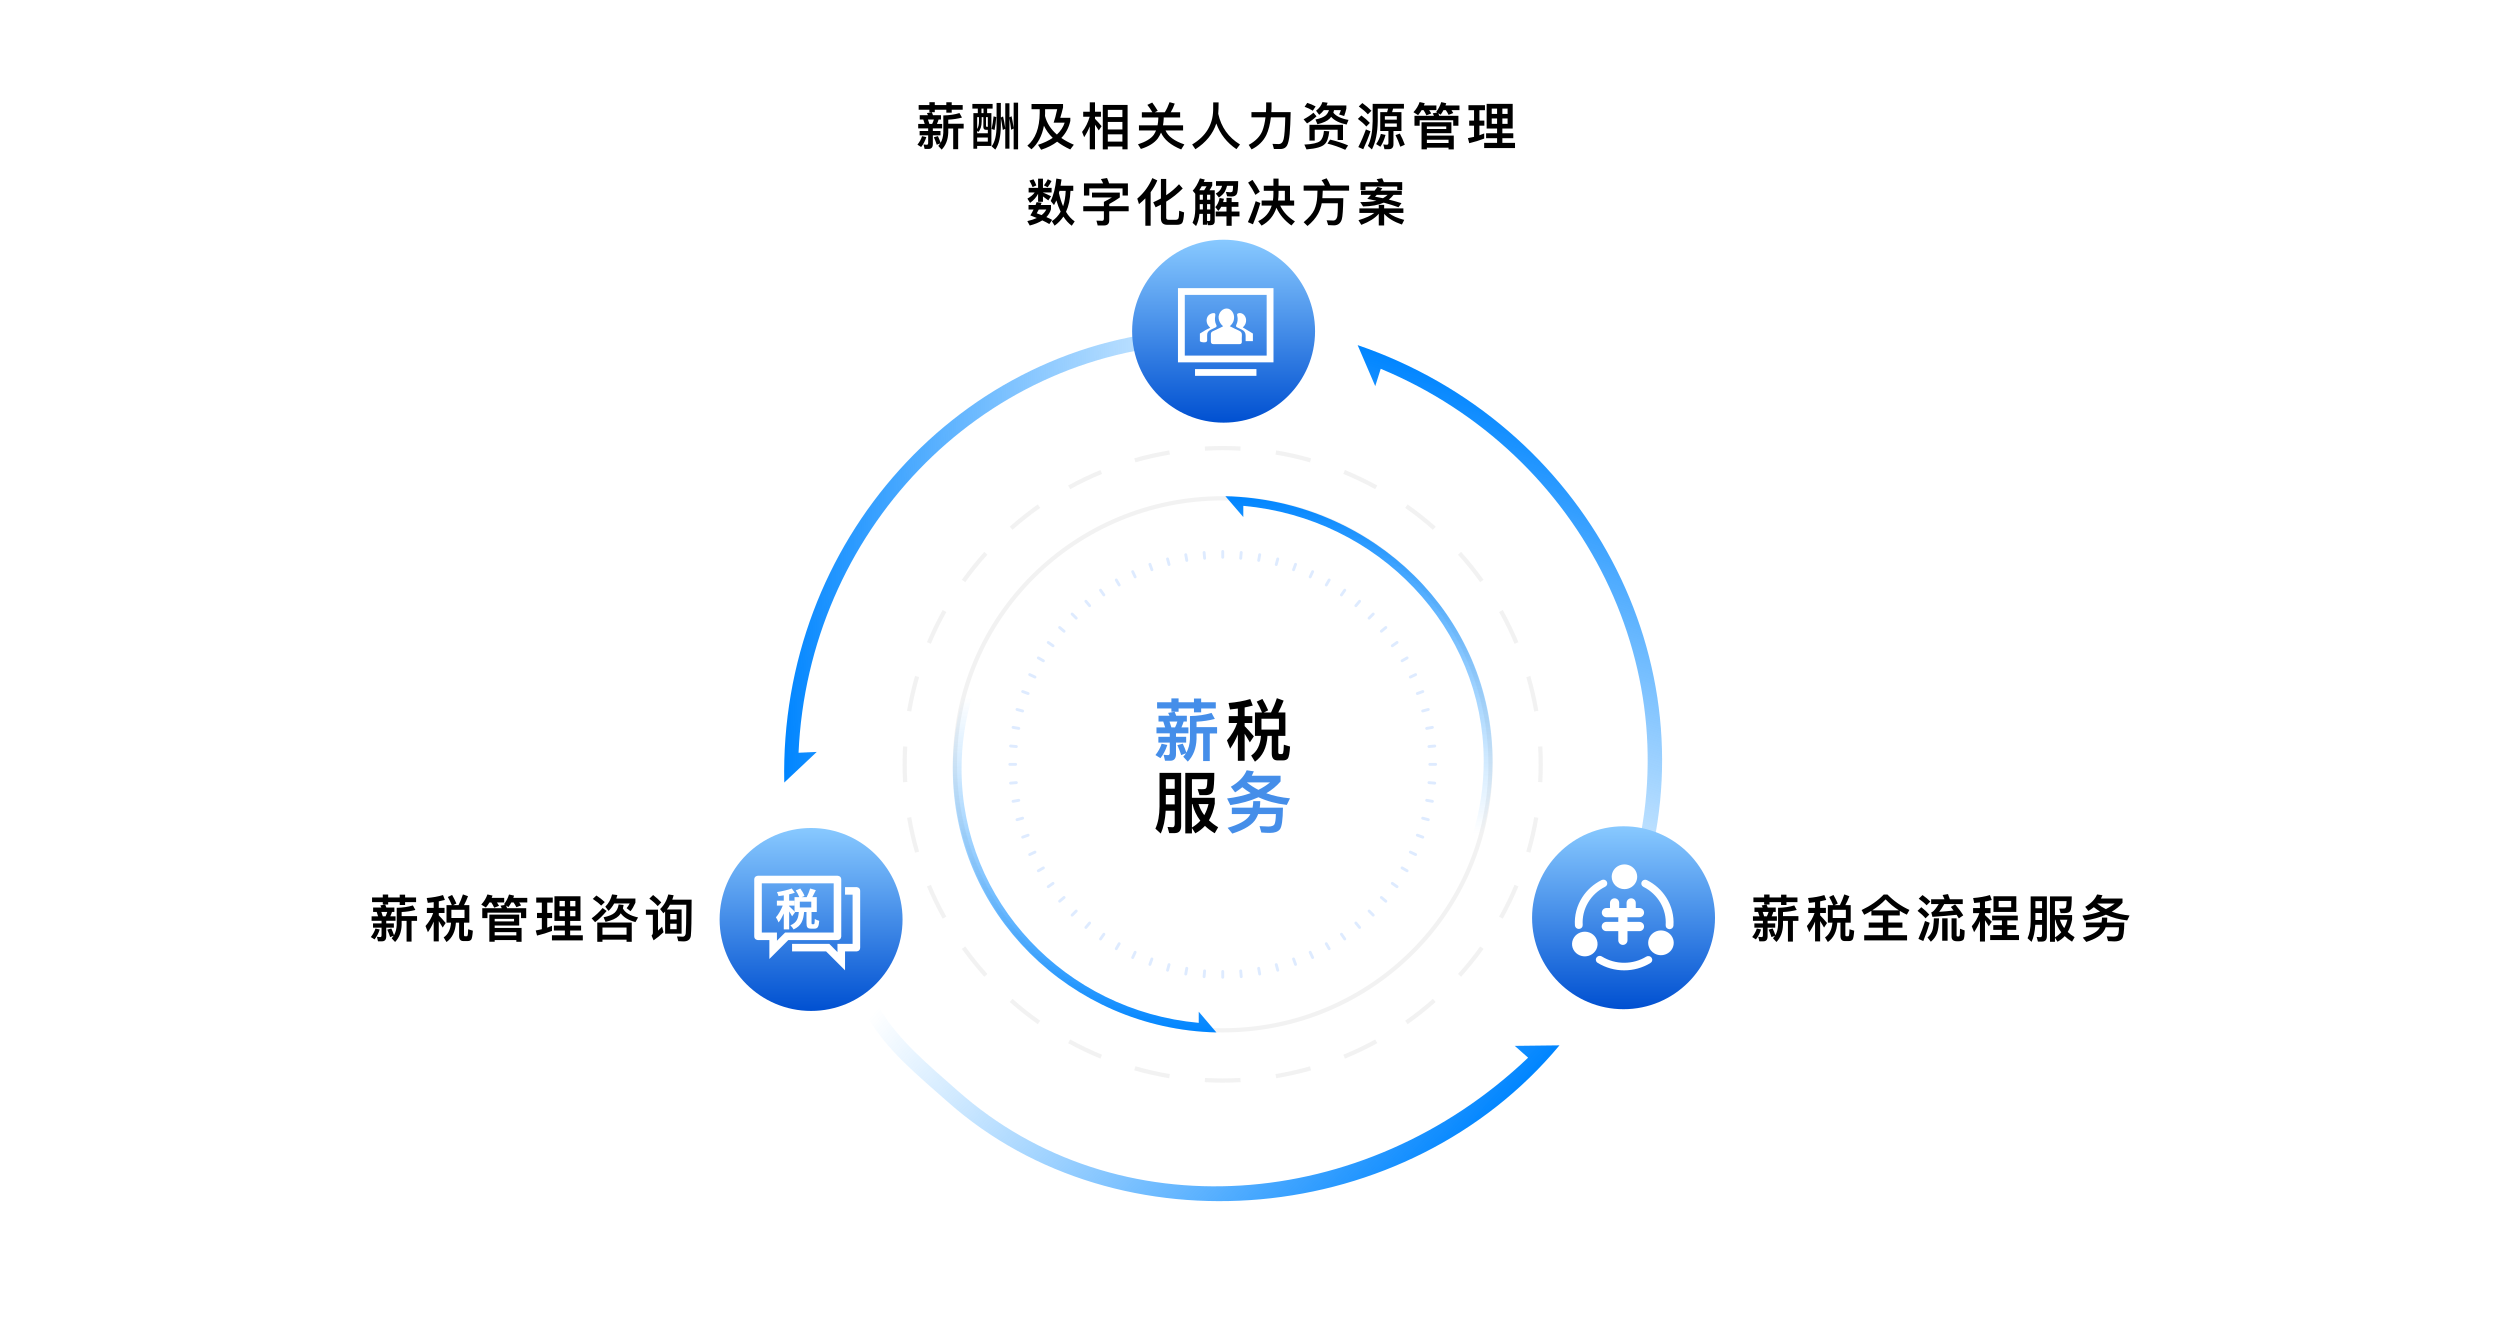 <svg width="590" height="315" viewBox="0 0 590 315" fill="none" xmlns="http://www.w3.org/2000/svg">
<path d="M217.056 27.184H219C218.916 26.992 218.832 26.824 218.76 26.68L219.912 26.488C220.008 26.704 220.092 26.932 220.188 27.184H222.072V28.216H221.508C221.4 28.564 221.268 28.912 221.112 29.248H222.348V30.304H220.152V30.916H221.952V31.936H220.152V33.976C220.152 34.756 219.816 35.152 219.144 35.152H218.208L217.956 34.084C218.232 34.132 218.496 34.156 218.76 34.156C218.952 34.156 219.048 34 219.048 33.712V31.936H217.032V30.916H219.048V30.304H216.696V29.248H218.232L217.896 28.216H217.056V27.184ZM219.984 29.248C220.152 28.912 220.284 28.576 220.392 28.216H219L219.336 29.248H219.984ZM216.804 24.796H219.336V24.112H220.608V24.796H223.332V24.136H224.604V24.796H227.196V25.9H224.604V26.584H223.332V25.9H220.608V26.476H219.336V25.9H216.804V24.796ZM226.44 26.68L227.028 27.748C226.044 28.012 224.964 28.18 223.788 28.24V29.2H227.424V30.328H226.128V35.212H224.952V30.328H223.788V31.3C223.728 32.968 223.212 34.3 222.24 35.308L221.436 34.444C221.616 34.252 221.772 34.048 221.916 33.832L221.076 34.156C220.884 33.556 220.656 32.968 220.392 32.392L221.352 32.128C221.616 32.704 221.832 33.232 221.988 33.712C222.372 33.04 222.576 32.236 222.624 31.3V27.244C224.052 27.22 225.324 27.028 226.44 26.68ZM217.608 32.14L218.616 32.356C218.328 33.256 217.92 34.036 217.392 34.696L216.516 34.144C217.02 33.508 217.392 32.836 217.608 32.14ZM230.608 32.452V33.424H233.128V32.452H230.608ZM233.128 31.456V30.64H232.684C232.276 30.64 232.072 30.4 232.072 29.932V27.64H231.676V28.66C231.664 29.788 231.4 30.616 230.884 31.144L230.608 30.892V31.456H233.128ZM232.696 27.64V29.728C232.696 29.86 232.756 29.932 232.876 29.932H233.128V27.64H232.696ZM230.608 30.448C230.884 30.016 231.028 29.428 231.04 28.66V27.64H230.608V30.448ZM230.764 25.636H229.48V24.532H234.256V25.636H232.96V26.704H233.968V34.444H230.608V35.104H229.72V26.704H230.764V25.636ZM232.108 26.704V25.636H231.628V26.704H232.108ZM237.244 24.364H238.228V27.688L238.732 27.436C238.912 28.288 239.08 29.224 239.224 30.232V24.232H240.268V35.236H239.224V30.328L238.636 30.628C238.504 29.608 238.372 28.696 238.228 27.904V35.08H237.244V30.376L236.668 30.676C236.524 29.62 236.368 28.684 236.2 27.868V29.656C236.176 32.224 235.744 34.108 234.892 35.308L234.028 34.54C234.796 33.532 235.18 31.9 235.192 29.656V24.292H236.2V27.736L236.728 27.484C236.92 28.336 237.1 29.272 237.244 30.28V24.364ZM234.484 27.46L235.12 27.628C235.048 28.684 234.904 29.704 234.712 30.676L234.016 30.436C234.232 29.5 234.388 28.516 234.484 27.46ZM245.372 25.768H243.44V24.544H250.88V25.36C250.664 26.296 250.436 27.112 250.22 27.808H252.596V28.54C252.248 30.124 251.54 31.456 250.472 32.56C251.336 33.16 252.32 33.688 253.424 34.156L252.584 35.272C251.384 34.72 250.352 34.108 249.488 33.436C248.456 34.228 247.196 34.864 245.708 35.344L244.976 34.18C246.344 33.724 247.508 33.184 248.444 32.536C247.556 31.672 246.872 30.724 246.368 29.668C245.924 32.068 244.94 33.928 243.428 35.236L242.456 34.384C244.364 32.776 245.336 30.208 245.372 26.68V25.768ZM249.428 31.756C250.304 30.94 250.916 30.004 251.264 28.948H248.66C248.924 28.216 249.2 27.16 249.5 25.768H246.644V26.68C246.644 26.92 246.632 27.148 246.62 27.376C247.052 29.056 247.988 30.508 249.428 31.756ZM266.112 24.772V35.248H264.888V34.588H261.444V35.26H260.256V24.772H266.112ZM261.444 33.424H264.888V31.708H261.444V33.424ZM261.444 30.556H264.888V28.78H261.444V30.556ZM261.444 27.628H264.888V25.936H261.444V27.628ZM258.42 29.428V35.248H257.184V29.836C256.812 30.76 256.368 31.612 255.864 32.38L255.372 31.132C256.188 30.1 256.776 28.9 257.16 27.556H255.636V26.368H257.184V24.148H258.42V26.368H259.824V27.556H258.42V28.048C258.948 28.576 259.464 29.152 259.98 29.776L259.308 30.784C258.972 30.244 258.672 29.788 258.42 29.428ZM271.924 24.196C272.368 24.796 272.8 25.444 273.22 26.152L272.524 26.5H274.888C275.32 25.828 275.692 25.024 276.016 24.112L277.24 24.448C276.976 25.204 276.664 25.888 276.292 26.5H278.512V27.724H274.636V28.012C274.612 28.564 274.552 29.092 274.468 29.572H279.208V30.796H275.068C275.644 32.176 277.132 33.268 279.508 34.084L278.764 35.272C276.292 34.264 274.708 32.932 274 31.288C273.784 31.792 273.532 32.26 273.244 32.668C272.428 33.748 271.096 34.576 269.248 35.152L268.564 34.06C270.412 33.46 271.648 32.704 272.296 31.804C272.5 31.492 272.68 31.156 272.824 30.796H268.792V29.572H273.184C273.28 29.092 273.34 28.564 273.364 28.012V27.724H269.476V26.5H271.972C271.588 25.852 271.192 25.264 270.772 24.748L271.924 24.196ZM287.588 24.16C287.588 25.216 287.552 26.116 287.504 26.86C288.2 30.016 289.916 32.428 292.64 34.096L291.8 35.2C289.556 33.688 287.972 31.672 287.048 29.14C286.256 31.588 284.612 33.616 282.116 35.224L281.348 34.096C284.564 32.176 286.208 29.488 286.304 26.044C286.304 25.24 286.316 24.616 286.316 24.16H287.588ZM298.812 24.172H300.084V25.48C300.072 25.816 300.06 26.152 300.036 26.464H304.596C304.548 28.6 304.476 30.316 304.356 31.624C304.236 32.92 304.02 33.832 303.732 34.36C303.444 34.852 302.988 35.116 302.352 35.164H300.648L300.312 33.952C300.816 33.976 301.284 34 301.74 34C302.352 34 302.748 33.604 302.94 32.836C303.132 32.032 303.264 30.316 303.324 27.688H299.928C299.736 29.344 299.376 30.736 298.86 31.852C298.14 33.328 296.976 34.468 295.368 35.26L294.696 34.192C296.28 33.328 297.348 32.248 297.9 30.94C298.26 30.028 298.512 28.936 298.656 27.688H295.344V26.464H298.764C298.788 26.14 298.8 25.816 298.812 25.48V24.172ZM308.512 24.28C309.232 24.508 309.892 24.784 310.492 25.12L309.82 26.128C309.196 25.732 308.548 25.42 307.888 25.204L308.512 24.28ZM312.088 24.088L313.324 24.244C313.252 24.472 313.168 24.688 313.072 24.892H317.74V25.636C317.608 26.212 317.44 26.8 317.224 27.376L316.024 27.016C316.192 26.716 316.336 26.368 316.456 25.984H314.836C314.788 26.2 314.728 26.404 314.668 26.596C315.304 27.412 316.492 27.988 318.244 28.3L317.8 29.392C316.12 29.044 314.908 28.444 314.152 27.58C314.032 27.724 313.924 27.856 313.816 27.976C313.264 28.552 312.292 28.996 310.912 29.32L310.444 28.204C311.56 27.976 312.364 27.652 312.856 27.244C313.216 26.92 313.48 26.5 313.636 25.984H312.436C312.124 26.392 311.752 26.764 311.332 27.1L310.588 26.128C311.332 25.576 311.824 24.904 312.088 24.088ZM316.948 29.452V33.04H315.688V30.616H310.276V33.184H309.028V29.452H316.948ZM312.448 30.892L313.708 30.988C313.54 32.524 313.168 33.544 312.616 34.024C312.028 34.66 310.6 35.068 308.332 35.26L307.828 34.12C309.7 34.036 310.936 33.76 311.536 33.292C312.064 32.824 312.364 32.02 312.448 30.892ZM309.976 26.596L310.696 27.448C310.096 28.048 309.352 28.6 308.464 29.128L307.648 28.156C308.572 27.676 309.352 27.148 309.976 26.596ZM313.912 32.944C315.46 33.316 316.876 33.772 318.148 34.312L317.476 35.356C316.108 34.732 314.716 34.24 313.276 33.892L313.912 32.944ZM321.512 24.316C322.352 24.928 323.072 25.54 323.66 26.14L322.808 26.98C322.304 26.404 321.596 25.792 320.672 25.12L321.512 24.316ZM321.296 27.256C322.088 27.844 322.748 28.432 323.288 29.008L322.448 29.86C321.992 29.308 321.32 28.708 320.456 28.06L321.296 27.256ZM322.352 30.544L323.432 30.976C322.928 32.488 322.352 33.904 321.728 35.224L320.564 34.708C321.26 33.34 321.848 31.96 322.352 30.544ZM325.736 26.464H327.356C327.452 26.176 327.536 25.9 327.596 25.624H325.148V28.624C325.1 31.384 324.644 33.592 323.768 35.272L322.82 34.432C323.54 33.04 323.912 31.096 323.948 28.624V24.52H331.328V25.624H328.772C328.7 25.912 328.628 26.188 328.532 26.464H330.74V30.916H328.856V34.024C328.856 34.816 328.484 35.212 327.74 35.212H326.732L326.468 34.084C326.756 34.132 327.044 34.156 327.332 34.156C327.548 34.156 327.668 34.012 327.668 33.724V30.916H325.736V26.464ZM329.648 29.932V29.14H326.828V29.932H329.648ZM326.828 28.24H329.648V27.424H326.828V28.24ZM325.88 31.6L326.984 31.84C326.696 32.92 326.3 33.844 325.772 34.636L324.764 34C325.292 33.256 325.664 32.452 325.88 31.6ZM330.368 31.528C330.812 32.344 331.196 33.22 331.532 34.156L330.476 34.624C330.128 33.592 329.744 32.68 329.336 31.888L330.368 31.528ZM342.528 28.852V31.432H336.744V31.996H343.092V35.26H341.856V34.852H336.744V35.248H335.484V28.852H342.528ZM336.744 33.748H341.856V32.98H336.744V33.748ZM336.744 30.448H341.316V29.848H336.744V30.448ZM344.184 27.328V29.68H342.96V28.384H335.04V29.68H333.816V27.328H338.412C338.316 27.112 338.22 26.92 338.124 26.74L339.18 26.56L338.94 26.404C339.492 25.684 339.888 24.916 340.128 24.1L341.316 24.364C341.256 24.544 341.196 24.724 341.136 24.892H344.436V25.984H342.54C342.708 26.224 342.852 26.464 342.972 26.68L341.868 27.1C341.676 26.716 341.46 26.344 341.208 25.984H340.668C340.464 26.368 340.236 26.728 339.996 27.064L339.444 26.716C339.516 26.908 339.6 27.112 339.672 27.328H344.184ZM335.508 25.984C335.256 26.416 334.98 26.812 334.668 27.172L333.576 26.476C334.272 25.732 334.752 24.928 335.028 24.088L336.24 24.352C336.168 24.532 336.108 24.712 336.036 24.892H338.988V25.984H337.284C337.476 26.26 337.644 26.524 337.776 26.776L336.636 27.22C336.444 26.788 336.216 26.38 335.952 25.984H335.508ZM350.848 24.52H356.992V30.34H354.556V31.444H357.136V32.608H354.556V33.724H357.544V34.936H350.26V33.724H353.308V32.608H350.716V31.444H353.308V30.34H350.848V24.52ZM355.792 29.236V27.964H354.556V29.236H355.792ZM353.308 29.236V27.964H352.048V29.236H353.308ZM352.048 26.896H353.308V25.624H352.048V26.896ZM354.556 25.624V26.896H355.792V25.624H354.556ZM346.732 28.456H347.872V26.008H346.552V24.82H350.452V26.008H349.144V28.456H350.308V29.656H349.144V31.924C349.528 31.792 349.9 31.648 350.272 31.492V32.704C349.168 33.136 347.992 33.496 346.744 33.796L346.432 32.596C346.924 32.512 347.404 32.416 347.872 32.296V29.656H346.732V28.456ZM250.04 45.052C249.992 45.22 249.956 45.376 249.908 45.544C250.172 46.732 250.496 47.776 250.892 48.676C251.252 47.62 251.456 46.408 251.504 45.052H250.04ZM250.316 49.96C249.932 49.168 249.596 48.28 249.308 47.296C249.128 47.692 248.936 48.064 248.744 48.4L247.964 47.428C248.624 46.108 249.068 44.344 249.296 42.136L250.52 42.352C250.448 42.88 250.376 43.372 250.292 43.84H253.292V45.052H252.632C252.56 46.984 252.212 48.628 251.576 49.996C252.152 50.956 252.836 51.712 253.628 52.252L252.932 53.272C252.188 52.72 251.528 52 250.964 51.112C250.4 51.952 249.704 52.672 248.888 53.26L248.24 52.204C249.104 51.628 249.8 50.884 250.316 49.96ZM244.64 47.704L245.816 47.848C245.744 48.028 245.684 48.208 245.624 48.376H248.036V49.384C247.832 50.08 247.472 50.704 246.944 51.232C247.412 51.436 247.868 51.652 248.312 51.892L247.64 52.876C247.184 52.6 246.632 52.312 245.984 52.012C245.192 52.516 244.208 52.912 243.02 53.224L242.444 52.18C243.308 51.988 244.052 51.736 244.688 51.448C244.208 51.244 243.692 51.04 243.164 50.836C243.452 50.356 243.704 49.888 243.92 49.444H242.732V48.376H244.4C244.484 48.136 244.568 47.92 244.64 47.704ZM245.816 50.764C246.308 50.38 246.68 49.936 246.932 49.444H245.156C245 49.756 244.832 50.056 244.664 50.344C245.048 50.464 245.432 50.608 245.816 50.764ZM243.908 42.316C244.16 42.76 244.388 43.24 244.58 43.756L243.692 44.152C243.452 43.576 243.2 43.072 242.936 42.628L243.908 42.316ZM247.28 42.304L248.156 42.724C247.916 43.228 247.616 43.72 247.244 44.2L246.368 43.756C246.752 43.264 247.064 42.784 247.28 42.304ZM242.756 44.332H244.988V42.16H246.14V44.332H248.18V45.424H246.14V45.448C246.764 45.7 247.4 45.988 248.048 46.312L247.4 47.296C246.896 46.9 246.476 46.588 246.14 46.36V47.62H244.988V45.736C244.58 46.552 243.956 47.26 243.092 47.884L242.468 46.876C243.248 46.432 243.824 45.952 244.184 45.424H242.756V44.332ZM266.184 43.276V46.144H264.924V44.464H257.076V46.144H255.816V43.276H260.34C260.172 42.916 260.004 42.568 259.812 42.256L261.264 42.016C261.432 42.388 261.6 42.808 261.744 43.276H266.184ZM257.712 45.448H264.276V46.6C263.532 47.128 262.692 47.644 261.78 48.148V48.664H266.364V49.864H261.78V52C261.78 52.804 261.36 53.212 260.532 53.212H259.056L258.756 52.072C259.164 52.096 259.62 52.108 260.112 52.108C260.376 52.108 260.52 51.928 260.52 51.58V49.864H255.648V48.664H260.52V47.644C261.312 47.236 261.948 46.888 262.416 46.6H257.712V45.448ZM271.948 42.028L273.124 42.58C272.728 43.552 272.2 44.476 271.552 45.352V53.272H270.304V46.816C269.836 47.284 269.332 47.74 268.804 48.184L268.396 46.876C269.992 45.508 271.18 43.888 271.948 42.028ZM277.72 53.056H275.488C274.48 53.056 273.976 52.552 273.976 51.556V48.304C273.568 48.52 273.148 48.724 272.728 48.928L272.164 47.74C272.8 47.452 273.4 47.152 273.976 46.84V42.232H275.224V46.072C276.364 45.304 277.372 44.44 278.248 43.48L279.124 44.476C277.972 45.652 276.676 46.684 275.224 47.584V51.376C275.224 51.7 275.404 51.868 275.776 51.868H277.504C277.768 51.868 277.96 51.772 278.08 51.604C278.2 51.424 278.272 50.8 278.296 49.732L279.448 50.128C279.364 51.508 279.208 52.348 278.98 52.636C278.752 52.912 278.332 53.056 277.72 53.056ZM288.212 48.808C288.02 49.168 287.792 49.492 287.528 49.768L286.808 48.88C287.312 48.34 287.66 47.62 287.828 46.732L288.848 46.912C288.788 47.2 288.728 47.452 288.656 47.692H289.448V46.696H290.672V47.692H292.268V48.808H290.672V49.924H292.52V51.064H290.672V53.284H289.448V51.064H286.904V49.924H289.448V48.808H288.212ZM288.416 43.852H286.976V42.748H292.208C292.196 44.476 292.076 45.52 291.836 45.868C291.596 46.204 291.2 46.384 290.624 46.384C290.336 46.384 290 46.36 289.604 46.324L289.316 45.292C289.736 45.328 290.084 45.352 290.36 45.376C290.636 45.364 290.816 45.28 290.888 45.124C290.948 44.968 290.984 44.548 291.008 43.852H289.58C289.46 44.356 289.292 44.8 289.076 45.208C288.752 45.724 288.284 46.192 287.66 46.612L286.916 45.676C287.42 45.412 287.792 45.088 288.044 44.704C288.2 44.464 288.32 44.176 288.416 43.852ZM283.136 48.172V49.432H283.88V48.172H283.136ZM283.076 50.476C282.956 51.604 282.692 52.564 282.272 53.344L281.432 52.576C281.852 51.736 282.068 50.68 282.08 49.384V45.724L281.48 45.004C282.128 44.32 282.692 43.348 283.184 42.1L284.324 42.364C284.252 42.556 284.168 42.748 284.096 42.94H286.088V43.792C285.872 44.212 285.668 44.584 285.452 44.896H286.676V52.18C286.676 52.828 286.316 53.152 285.62 53.152H285.08L284.864 52.384V53.032H283.88V50.476H283.076ZM284.18 44.896C284.372 44.62 284.564 44.308 284.756 43.96H283.604C283.424 44.296 283.232 44.608 283.04 44.896H284.18ZM284.864 52.132C285.02 52.156 285.164 52.18 285.284 52.18C285.5 52.18 285.62 52.06 285.62 51.82V50.476H284.864V52.132ZM285.62 49.432V48.172H284.864V49.432H285.62ZM285.62 47.14V45.964H284.864V47.14H285.62ZM283.88 45.964H283.136V47.14H283.88V45.964ZM298.248 43.84H300.528V42.148H301.74V43.84H304.44V47.332H305.424V48.52H302.124C302.868 50.056 304.02 51.292 305.604 52.252L304.776 53.212C303.192 52.084 302.004 50.692 301.236 49.024C300.612 50.92 299.448 52.336 297.732 53.248L296.928 52.192C298.536 51.424 299.604 50.2 300.132 48.52H297.744V47.332H300.408C300.48 46.828 300.528 46.3 300.528 45.748V45.028H298.248V43.84ZM301.74 45.028V45.472C301.74 46.132 301.692 46.756 301.62 47.332H303.228V45.028H301.74ZM295.584 42.448C296.34 43.528 296.916 44.464 297.312 45.268L296.28 45.988C295.86 45.124 295.284 44.152 294.552 43.096L295.584 42.448ZM296.34 47.476L297.444 47.908C296.928 49.684 296.34 51.364 295.692 52.936L294.504 52.42C295.212 50.812 295.824 49.156 296.34 47.476ZM307.66 43.792H312.664C312.448 43.348 312.196 42.928 311.896 42.52L313.084 42.076C313.396 42.556 313.696 43.132 313.96 43.792H318.388V45.004H312.172C312.148 45.46 312.124 46.048 312.076 46.78H317.02C316.972 49.444 316.852 51.112 316.66 51.76C316.384 52.696 315.772 53.164 314.836 53.188C314.44 53.188 313.984 53.164 313.456 53.128L313.084 51.988C313.72 52.024 314.26 52.048 314.704 52.048C315.172 52.024 315.472 51.676 315.616 51.004C315.688 50.632 315.724 49.624 315.748 47.968H311.932C311.764 48.88 311.476 49.708 311.056 50.464C310.468 51.508 309.64 52.468 308.572 53.332L307.66 52.444C308.932 51.388 309.772 50.404 310.18 49.504C310.576 48.604 310.804 47.584 310.864 46.456C310.888 45.856 310.912 45.376 310.924 45.004H307.66V43.792ZM325.112 44.092L326.24 44.44C326.072 44.632 325.928 44.824 325.784 45.004H330.824V45.988H328.88C328.52 46.432 328.16 46.804 327.776 47.104C328.748 47.344 329.744 47.632 330.752 47.944L330.044 48.904C328.892 48.496 327.728 48.136 326.564 47.824C325.304 48.388 323.684 48.688 321.692 48.724L321.02 47.692C322.628 47.692 323.9 47.584 324.836 47.38C324.116 47.212 323.396 47.056 322.688 46.924C322.988 46.612 323.276 46.3 323.552 45.988H321.2V45.004H324.392C324.644 44.692 324.884 44.38 325.112 44.092ZM326.384 46.78C326.816 46.54 327.176 46.276 327.476 45.988H324.92C324.776 46.144 324.632 46.288 324.512 46.42C325.124 46.516 325.748 46.636 326.384 46.78ZM330.92 42.988V44.836H329.744V44.02H322.256V44.836H321.08V42.988H325.34C325.196 42.736 325.052 42.496 324.896 42.28L326.192 42.064C326.324 42.34 326.456 42.652 326.588 42.988H330.92ZM320.816 49.18H325.388V48.352H326.66V49.18H331.196V50.26H327.716C328.556 50.932 329.78 51.484 331.4 51.892L330.848 52.996C328.952 52.336 327.56 51.496 326.66 50.464V53.212H325.388V50.44C324.572 51.448 323.192 52.324 321.272 53.068L320.6 51.964C322.328 51.448 323.576 50.884 324.332 50.26H320.816V49.18Z" fill="black"/>
<path d="M88.056 214.184H90C89.916 213.992 89.832 213.824 89.76 213.68L90.912 213.488C91.008 213.704 91.092 213.932 91.188 214.184H93.072V215.216H92.508C92.4 215.564 92.268 215.912 92.112 216.248H93.348V217.304H91.152V217.916H92.952V218.936H91.152V220.976C91.152 221.756 90.816 222.152 90.144 222.152H89.208L88.956 221.084C89.232 221.132 89.496 221.156 89.76 221.156C89.952 221.156 90.048 221 90.048 220.712V218.936H88.032V217.916H90.048V217.304H87.696V216.248H89.232L88.896 215.216H88.056V214.184ZM90.984 216.248C91.152 215.912 91.284 215.576 91.392 215.216H90L90.336 216.248H90.984ZM87.804 211.796H90.336V211.112H91.608V211.796H94.332V211.136H95.604V211.796H98.196V212.9H95.604V213.584H94.332V212.9H91.608V213.476H90.336V212.9H87.804V211.796ZM97.44 213.68L98.028 214.748C97.044 215.012 95.964 215.18 94.788 215.24V216.2H98.424V217.328H97.128V222.212H95.952V217.328H94.788V218.3C94.728 219.968 94.212 221.3 93.24 222.308L92.436 221.444C92.616 221.252 92.772 221.048 92.916 220.832L92.076 221.156C91.884 220.556 91.656 219.968 91.392 219.392L92.352 219.128C92.616 219.704 92.832 220.232 92.988 220.712C93.372 220.04 93.576 219.236 93.624 218.3V214.244C95.052 214.22 96.324 214.028 97.44 213.68ZM88.608 219.14L89.616 219.356C89.328 220.256 88.92 221.036 88.392 221.696L87.516 221.144C88.02 220.508 88.392 219.836 88.608 219.14ZM105.376 213.608H106.624C106.336 212.888 106.024 212.252 105.688 211.688L106.696 211.208C107.044 211.808 107.38 212.48 107.716 213.224L106.948 213.608H108.22C108.616 212.816 108.964 211.976 109.252 211.076L110.452 211.508C110.164 212.276 109.852 212.984 109.504 213.608H110.764V217.748H109.504V220.628C109.504 220.844 109.576 220.964 109.732 220.964H110.14C110.236 220.964 110.32 220.892 110.368 220.748C110.428 220.58 110.464 220.1 110.488 219.308L111.592 219.644C111.508 220.832 111.376 221.54 111.184 221.768C110.992 221.984 110.716 222.092 110.344 222.092H109.36C108.688 222.092 108.352 221.684 108.352 220.88V217.748H107.596C107.464 219.848 106.72 221.372 105.376 222.32L104.704 221.228C105.736 220.544 106.324 219.38 106.444 217.748H105.376V213.608ZM109.624 216.644V214.712H106.528V216.644H109.624ZM100.744 214.256H102.352V212.912C101.896 212.972 101.44 213.032 100.96 213.08L100.708 211.928C102.136 211.808 103.42 211.58 104.548 211.232L104.992 212.384C104.536 212.504 104.056 212.624 103.552 212.72V214.256H104.908V215.468H103.552V216.02C104.092 216.572 104.632 217.172 105.184 217.832L104.476 218.9C104.116 218.276 103.816 217.772 103.552 217.364V222.164H102.352V217.496C101.98 218.408 101.524 219.236 100.984 220.004L100.42 218.54C101.236 217.628 101.848 216.608 102.232 215.468H100.744V214.256ZM122.528 215.852V218.432H116.744V218.996H123.092V222.26H121.856V221.852H116.744V222.248H115.484V215.852H122.528ZM116.744 220.748H121.856V219.98H116.744V220.748ZM116.744 217.448H121.316V216.848H116.744V217.448ZM124.184 214.328V216.68H122.96V215.384H115.04V216.68H113.816V214.328H118.412C118.316 214.112 118.22 213.92 118.124 213.74L119.18 213.56L118.94 213.404C119.492 212.684 119.888 211.916 120.128 211.1L121.316 211.364C121.256 211.544 121.196 211.724 121.136 211.892H124.436V212.984H122.54C122.708 213.224 122.852 213.464 122.972 213.68L121.868 214.1C121.676 213.716 121.46 213.344 121.208 212.984H120.668C120.464 213.368 120.236 213.728 119.996 214.064L119.444 213.716C119.516 213.908 119.6 214.112 119.672 214.328H124.184ZM115.508 212.984C115.256 213.416 114.98 213.812 114.668 214.172L113.576 213.476C114.272 212.732 114.752 211.928 115.028 211.088L116.24 211.352C116.168 211.532 116.108 211.712 116.036 211.892H118.988V212.984H117.284C117.476 213.26 117.644 213.524 117.776 213.776L116.636 214.22C116.444 213.788 116.216 213.38 115.952 212.984H115.508ZM130.848 211.52H136.992V217.34H134.556V218.444H137.136V219.608H134.556V220.724H137.544V221.936H130.26V220.724H133.308V219.608H130.716V218.444H133.308V217.34H130.848V211.52ZM135.792 216.236V214.964H134.556V216.236H135.792ZM133.308 216.236V214.964H132.048V216.236H133.308ZM132.048 213.896H133.308V212.624H132.048V213.896ZM134.556 212.624V213.896H135.792V212.624H134.556ZM126.732 215.456H127.872V213.008H126.552V211.82H130.452V213.008H129.144V215.456H130.308V216.656H129.144V218.924C129.528 218.792 129.9 218.648 130.272 218.492V219.704C129.168 220.136 127.992 220.496 126.744 220.796L126.432 219.596C126.924 219.512 127.404 219.416 127.872 219.296V216.656H126.732V215.456ZM144.94 213.224C144.58 213.872 144.148 214.46 143.62 214.976L142.852 213.98C143.644 213.188 144.172 212.228 144.448 211.076L145.696 211.232C145.624 211.52 145.54 211.784 145.456 212.048H149.956V213.044C149.596 213.86 149.212 214.52 148.804 215.048L147.88 214.328C148.144 214.016 148.384 213.656 148.612 213.224H144.94ZM140.752 211.34C141.52 211.844 142.18 212.36 142.732 212.888L141.868 213.728C141.412 213.236 140.764 212.708 139.9 212.144L140.752 211.34ZM142.216 214.292L143.164 214.988C142.288 216.056 141.376 216.944 140.44 217.64L139.624 216.728C140.584 216.032 141.448 215.228 142.216 214.292ZM149.092 217.724V222.26H147.868V221.768H142.18V222.26H140.956V217.724H149.092ZM142.18 220.592H147.868V218.9H142.18V220.592ZM145.996 213.452L147.172 213.572C147.136 213.86 147.076 214.124 147.004 214.388C147.508 215.396 148.708 216.104 150.58 216.512L149.968 217.616C148.3 217.172 147.148 216.476 146.5 215.54C146.344 215.78 146.176 215.996 145.984 216.188C145.408 216.764 144.376 217.232 142.9 217.568L142.444 216.476C143.632 216.236 144.496 215.888 145.024 215.432C145.552 214.952 145.876 214.292 145.996 213.452ZM156.968 215.12C156.836 215.264 156.704 215.396 156.56 215.54L155.78 214.544C156.74 213.608 157.388 212.456 157.724 211.088L158.984 211.28C158.888 211.64 158.78 211.988 158.66 212.324H163.22C163.22 216.92 163.16 219.752 163.04 220.832C162.92 221.72 162.332 222.176 161.3 222.176C161.06 222.176 160.652 222.152 160.076 222.116L159.776 221C160.292 221.036 160.736 221.06 161.108 221.06C161.528 221.06 161.768 220.784 161.84 220.256C161.912 219.608 161.948 217.364 161.972 213.512H158.12C157.904 213.908 157.652 214.28 157.376 214.64H160.856V220.352H156.968V215.12ZM159.692 219.296V218H158.168V219.296H159.692ZM158.168 216.98H159.692V215.708H158.168V216.98ZM154.136 211.22C154.892 211.808 155.54 212.396 156.068 212.972L155.216 213.848C154.76 213.296 154.1 212.708 153.248 212.084L154.136 211.22ZM152.432 214.688H155.288V219.62C155.588 219.344 155.912 219.032 156.248 218.696L156.596 220.004C155.852 220.724 155.072 221.36 154.244 221.924L153.764 220.796C153.968 220.616 154.076 220.4 154.076 220.136V215.888H152.432V214.688Z" fill="black"/>
<path d="M414.056 214.184H416C415.916 213.992 415.832 213.824 415.76 213.68L416.912 213.488C417.008 213.704 417.092 213.932 417.188 214.184H419.072V215.216H418.508C418.4 215.564 418.268 215.912 418.112 216.248H419.348V217.304H417.152V217.916H418.952V218.936H417.152V220.976C417.152 221.756 416.816 222.152 416.144 222.152H415.208L414.956 221.084C415.232 221.132 415.496 221.156 415.76 221.156C415.952 221.156 416.048 221 416.048 220.712V218.936H414.032V217.916H416.048V217.304H413.696V216.248H415.232L414.896 215.216H414.056V214.184ZM416.984 216.248C417.152 215.912 417.284 215.576 417.392 215.216H416L416.336 216.248H416.984ZM413.804 211.796H416.336V211.112H417.608V211.796H420.332V211.136H421.604V211.796H424.196V212.9H421.604V213.584H420.332V212.9H417.608V213.476H416.336V212.9H413.804V211.796ZM423.44 213.68L424.028 214.748C423.044 215.012 421.964 215.18 420.788 215.24V216.2H424.424V217.328H423.128V222.212H421.952V217.328H420.788V218.3C420.728 219.968 420.212 221.3 419.24 222.308L418.436 221.444C418.616 221.252 418.772 221.048 418.916 220.832L418.076 221.156C417.884 220.556 417.656 219.968 417.392 219.392L418.352 219.128C418.616 219.704 418.832 220.232 418.988 220.712C419.372 220.04 419.576 219.236 419.624 218.3V214.244C421.052 214.22 422.324 214.028 423.44 213.68ZM414.608 219.14L415.616 219.356C415.328 220.256 414.92 221.036 414.392 221.696L413.516 221.144C414.02 220.508 414.392 219.836 414.608 219.14ZM431.376 213.608H432.624C432.336 212.888 432.024 212.252 431.688 211.688L432.696 211.208C433.044 211.808 433.38 212.48 433.716 213.224L432.948 213.608H434.22C434.616 212.816 434.964 211.976 435.252 211.076L436.452 211.508C436.164 212.276 435.852 212.984 435.504 213.608H436.764V217.748H435.504V220.628C435.504 220.844 435.576 220.964 435.732 220.964H436.14C436.236 220.964 436.32 220.892 436.368 220.748C436.428 220.58 436.464 220.1 436.488 219.308L437.592 219.644C437.508 220.832 437.376 221.54 437.184 221.768C436.992 221.984 436.716 222.092 436.344 222.092H435.36C434.688 222.092 434.352 221.684 434.352 220.88V217.748H433.596C433.464 219.848 432.72 221.372 431.376 222.32L430.704 221.228C431.736 220.544 432.324 219.38 432.444 217.748H431.376V213.608ZM435.624 216.644V214.712H432.528V216.644H435.624ZM426.744 214.256H428.352V212.912C427.896 212.972 427.44 213.032 426.96 213.08L426.708 211.928C428.136 211.808 429.42 211.58 430.548 211.232L430.992 212.384C430.536 212.504 430.056 212.624 429.552 212.72V214.256H430.908V215.468H429.552V216.02C430.092 216.572 430.632 217.172 431.184 217.832L430.476 218.9C430.116 218.276 429.816 217.772 429.552 217.364V222.164H428.352V217.496C427.98 218.408 427.524 219.236 426.984 220.004L426.42 218.54C427.236 217.628 427.848 216.608 428.232 215.468H426.744V214.256ZM444.556 211.112H445.444C446.944 212.648 448.672 213.86 450.628 214.748L450.004 215.864C449.428 215.588 448.876 215.288 448.348 214.964V216.044H445.636V217.724H448.972V218.936H445.636V220.712H450.064V221.936H439.948V220.712H444.364V218.936H441.016V217.724H444.364V216.044H441.652V214.952C441.112 215.288 440.548 215.6 439.948 215.888L439.336 214.772C441.424 213.788 443.164 212.576 444.556 211.112ZM441.844 214.832H448.144C446.956 214.088 445.912 213.224 445 212.252C444.124 213.2 443.068 214.064 441.844 214.832ZM456.056 216.38L455.78 215.324C455.888 215.288 455.972 215.252 456.032 215.216C456.428 214.976 456.932 214.352 457.544 213.356H455.744V212.228H458.9C458.756 211.868 458.612 211.532 458.456 211.22L459.728 211.004C459.872 211.364 460.028 211.772 460.172 212.228H463.208V213.356H458.84C458.396 214.148 458 214.76 457.652 215.192C458.78 215.12 459.92 215.012 461.048 214.88C460.832 214.592 460.616 214.316 460.4 214.052L461.408 213.428C462.248 214.412 462.884 215.276 463.328 216.02L462.284 216.74C462.116 216.464 461.948 216.176 461.756 215.888C460.004 216.08 458.096 216.248 456.056 216.38ZM453.716 211.232C454.436 211.736 455.06 212.252 455.564 212.768L454.676 213.656C454.244 213.176 453.62 212.648 452.816 212.096L453.716 211.232ZM453.428 214.1C454.172 214.676 454.808 215.264 455.312 215.84L454.424 216.728C453.98 216.188 453.356 215.6 452.54 214.964L453.428 214.1ZM454.304 217.352L455.408 217.784C454.952 219.308 454.448 220.748 453.896 222.092L452.744 221.576C453.344 220.208 453.872 218.792 454.304 217.352ZM458.36 216.728H459.632V222.008H458.36V216.728ZM456.392 216.728H457.616C457.568 218.312 457.412 219.476 457.148 220.22C456.86 220.988 456.368 221.672 455.684 222.248L454.892 221.24C455.42 220.796 455.804 220.268 456.02 219.656C456.224 219.08 456.344 218.096 456.392 216.728ZM462.356 222.14H461.864C461 222.14 460.568 221.768 460.568 221.036V216.728H461.756V220.784C461.756 220.904 461.804 220.976 461.9 221H462.296C462.44 220.976 462.512 220.808 462.524 220.496C462.548 220.172 462.56 219.728 462.56 219.176L463.652 219.584C463.652 220.748 463.568 221.456 463.4 221.708C463.244 221.948 462.896 222.092 462.356 222.14ZM470.46 211.52H475.848V215.216H470.46V211.52ZM474.636 214.112V212.624H471.684V214.112H474.636ZM470.136 216.08H476.196V217.208H473.724V218.336H475.824V219.452H473.724V220.676H476.484V221.852H469.68V220.676H472.452V219.452H470.412V218.336H472.452V217.208H470.136V216.08ZM465.648 214.304H467.268V212.96C466.824 213.02 466.368 213.068 465.912 213.116L465.66 211.94C467.136 211.82 468.456 211.592 469.62 211.232L470.064 212.408C469.548 212.552 469.008 212.672 468.456 212.768V214.304H469.764V215.492H468.456V215.96C468.984 216.44 469.524 216.956 470.064 217.532L469.356 218.6C469.008 218.024 468.708 217.544 468.456 217.16V222.2H467.268V217.352C466.896 218.312 466.44 219.188 465.888 219.992L465.336 218.588C466.14 217.676 466.74 216.644 467.124 215.492H465.648V214.304ZM480.352 215.468V217.124H481.924V215.468H480.352ZM481.924 214.352V212.672H480.352V214.352H481.924ZM480.328 218.252C480.232 219.872 479.944 221.216 479.452 222.284L478.504 221.42C478.984 220.388 479.224 219.08 479.236 217.496V211.544H483.064V220.94C483.064 221.78 482.68 222.212 481.912 222.212H480.952L480.652 221.12C480.976 221.144 481.276 221.168 481.564 221.168C481.804 221.168 481.924 220.952 481.924 220.532V218.252H480.328ZM484.972 217.064V221.216C485.548 220.88 486.04 220.484 486.46 220.016C485.788 219.14 485.32 218.156 485.068 217.064H484.972ZM484.972 221.312V222.26H483.796V211.544H488.932C488.932 213.128 488.848 214.196 488.704 214.724C488.56 215.228 488.092 215.492 487.324 215.492H486.316L485.98 214.424C486.172 214.424 486.436 214.436 486.76 214.436C487.012 214.436 487.192 214.412 487.3 214.388C487.42 214.352 487.504 214.256 487.576 214.088C487.636 213.896 487.684 213.428 487.708 212.672H484.972V215.96H489.016V217.004C488.812 218.144 488.464 219.128 487.984 219.944C488.464 220.4 489.004 220.808 489.616 221.168L489.004 222.236C488.332 221.828 487.756 221.396 487.276 220.928C486.796 221.456 486.22 221.9 485.572 222.248L484.972 221.312ZM486.136 217.064C486.364 217.784 486.7 218.444 487.156 219.032C487.48 218.456 487.732 217.796 487.912 217.064H486.136ZM494.912 211.088L496.184 211.28C496.064 211.556 495.944 211.82 495.812 212.06H500.912V213.068C500.204 213.884 499.364 214.58 498.38 215.156C499.64 215.612 501.044 215.912 502.58 216.056L502.016 217.22C500.156 217.004 498.488 216.56 497 215.864C495.572 216.5 493.916 216.968 492.02 217.256L491.444 216.08C493.004 215.888 494.396 215.564 495.62 215.132C495.092 214.808 494.6 214.46 494.144 214.088C493.748 214.412 493.316 214.712 492.86 215L492.104 214.004C493.496 213.212 494.432 212.24 494.912 211.088ZM496.988 214.556C497.756 214.172 498.44 213.74 499.052 213.236H494.996L494.972 213.26C495.596 213.764 496.268 214.196 496.988 214.556ZM496.076 216.548H497.312C497.312 216.956 497.276 217.352 497.228 217.712H501.332C501.308 219.848 501.128 221.12 500.792 221.54C500.456 221.96 499.868 222.176 499.028 222.176C498.608 222.176 498.104 222.152 497.504 222.104L497.192 220.976C497.828 221.012 498.344 221.036 498.752 221.048C499.316 221.036 499.664 220.916 499.808 220.688C499.964 220.448 500.06 219.836 500.084 218.84H496.94C496.844 219.116 496.724 219.38 496.58 219.62C496.004 220.688 494.6 221.576 492.368 222.296L491.54 221.276C493.484 220.712 494.756 220.028 495.344 219.224C495.428 219.092 495.5 218.96 495.572 218.84H492.284V217.712H495.956C496.028 217.34 496.064 216.956 496.076 216.548Z" fill="black"/>
<g filter="url(#filter0_d_1241_806)">
<path d="M377 180.5C377 229.377 337.377 269 288.5 269C239.623 269 200 229.377 200 180.5C200 131.623 239.623 92 288.5 92C337.377 92 377 131.623 377 180.5Z" fill="white"/>
</g>
<g filter="url(#filter1_d_1241_806)">
<path d="M343 180.5C343 210.6 318.6 235 288.5 235C258.4 235 234 210.6 234 180.5C234 150.4 258.4 126 288.5 126C318.6 126 343 150.4 343 180.5Z" fill="white"/>
</g>
<g filter="url(#filter2_d_1241_806)">
<path d="M319 181C319 197.569 305.569 211 289 211C272.431 211 259 197.569 259 181C259 164.431 272.431 151 289 151C305.569 151 319 164.431 319 181Z" fill="white"/>
</g>
<path fill-rule="evenodd" clip-rule="evenodd" d="M288.564 129.801C288.374 129.801 288.221 129.954 288.221 130.144V131.516C288.221 131.705 288.374 131.859 288.564 131.859C288.753 131.859 288.907 131.705 288.907 131.516V130.144C288.907 129.954 288.753 129.801 288.564 129.801ZM288.564 228.919C288.374 228.919 288.221 229.072 288.221 229.262V230.634C288.221 230.823 288.374 230.977 288.564 230.977C288.753 230.977 288.907 230.823 288.907 230.634V229.262C288.907 229.072 288.753 228.919 288.564 228.919ZM238.318 180.731C238.129 180.731 237.975 180.578 237.975 180.388C237.975 180.199 238.129 180.045 238.318 180.045H239.69C239.88 180.045 240.033 180.199 240.033 180.388C240.033 180.578 239.88 180.731 239.69 180.731H238.318ZM337.095 180.388C337.095 180.578 337.248 180.731 337.437 180.731H338.809C338.999 180.731 339.152 180.578 339.152 180.388C339.152 180.199 338.999 180.045 338.809 180.045H337.437C337.248 180.045 337.095 180.199 337.095 180.388ZM239.141 189.451C238.954 189.484 238.777 189.359 238.744 189.173C238.711 188.986 238.835 188.809 239.022 188.776L240.373 188.537C240.559 188.505 240.737 188.629 240.77 188.816C240.803 189.002 240.679 189.18 240.492 189.213L239.141 189.451ZM336.357 171.96C336.39 172.147 336.568 172.271 336.754 172.238L338.105 172C338.292 171.967 338.416 171.789 338.383 171.603C338.351 171.416 338.173 171.292 337.986 171.325L336.635 171.563C336.448 171.596 336.324 171.774 336.357 171.96ZM241.466 197.895C241.288 197.96 241.091 197.868 241.026 197.69C240.961 197.512 241.053 197.316 241.231 197.251L242.52 196.782C242.698 196.717 242.895 196.809 242.96 196.987C243.025 197.165 242.933 197.361 242.755 197.426L241.466 197.895ZM334.168 163.79C334.232 163.968 334.429 164.06 334.607 163.995L335.896 163.526C336.074 163.461 336.166 163.264 336.101 163.086C336.037 162.908 335.84 162.816 335.662 162.881L334.373 163.35C334.195 163.415 334.103 163.612 334.168 163.79ZM245.221 205.808C245.057 205.903 244.847 205.847 244.753 205.683C244.658 205.519 244.714 205.309 244.878 205.214L246.066 204.528C246.23 204.434 246.44 204.49 246.535 204.654C246.63 204.818 246.573 205.028 246.409 205.122L245.221 205.808ZM330.592 156.123C330.687 156.287 330.897 156.343 331.061 156.248L332.249 155.563C332.413 155.468 332.469 155.258 332.375 155.094C332.28 154.93 332.07 154.874 331.906 154.969L330.718 155.654C330.554 155.749 330.498 155.959 330.592 156.123ZM250.294 212.948C250.149 213.069 249.932 213.051 249.811 212.905C249.689 212.76 249.708 212.544 249.853 212.422L250.904 211.54C251.049 211.419 251.265 211.438 251.387 211.583C251.509 211.728 251.49 211.944 251.345 212.066L250.294 212.948ZM325.74 149.192C325.862 149.337 326.078 149.356 326.223 149.235L327.274 148.353C327.419 148.231 327.438 148.015 327.317 147.87C327.195 147.725 326.978 147.706 326.833 147.827L325.782 148.709C325.637 148.831 325.618 149.047 325.74 149.192ZM256.529 219.099C256.408 219.244 256.191 219.263 256.046 219.141C255.901 219.019 255.882 218.803 256.004 218.658L256.886 217.607C257.007 217.462 257.224 217.443 257.369 217.565C257.514 217.686 257.533 217.903 257.411 218.048L256.529 219.099ZM319.759 143.211C319.904 143.333 320.12 143.314 320.242 143.169L321.124 142.118C321.245 141.973 321.226 141.757 321.081 141.635C320.936 141.513 320.72 141.532 320.598 141.677L319.716 142.728C319.595 142.873 319.613 143.09 319.759 143.211ZM263.738 224.073C263.643 224.237 263.434 224.293 263.27 224.198C263.106 224.104 263.049 223.894 263.144 223.73L263.83 222.542C263.925 222.378 264.134 222.322 264.298 222.416C264.463 222.511 264.519 222.721 264.424 222.885L263.738 224.073ZM312.829 138.359C312.993 138.454 313.203 138.398 313.298 138.234L313.984 137.046C314.078 136.882 314.022 136.672 313.858 136.577C313.694 136.483 313.484 136.539 313.389 136.703L312.704 137.891C312.609 138.055 312.665 138.265 312.829 138.359ZM271.701 227.722C271.636 227.9 271.439 227.992 271.261 227.927C271.083 227.862 270.991 227.665 271.056 227.487L271.525 226.198C271.59 226.02 271.787 225.928 271.965 225.993C272.143 226.058 272.235 226.255 272.17 226.433L271.701 227.722ZM305.162 134.786C305.34 134.851 305.537 134.759 305.602 134.581L306.071 133.292C306.136 133.114 306.044 132.917 305.866 132.852C305.688 132.788 305.491 132.879 305.426 133.057L304.957 134.346C304.892 134.524 304.984 134.721 305.162 134.786ZM280.176 229.929C280.143 230.116 279.966 230.24 279.779 230.208C279.592 230.175 279.468 229.997 279.501 229.81L279.739 228.459C279.772 228.273 279.95 228.148 280.136 228.181C280.323 228.214 280.447 228.392 280.415 228.578L280.176 229.929ZM296.991 132.594C297.177 132.627 297.355 132.502 297.388 132.316L297.626 130.965C297.659 130.778 297.535 130.6 297.348 130.567C297.162 130.534 296.984 130.659 296.951 130.846L296.713 132.197C296.68 132.383 296.804 132.561 296.991 132.594ZM279.501 130.966C279.468 130.779 279.592 130.601 279.779 130.568C279.965 130.535 280.143 130.66 280.176 130.847L280.414 132.198C280.447 132.384 280.323 132.562 280.136 132.595C279.95 132.628 279.772 132.503 279.739 132.317L279.501 130.966ZM296.991 228.182C296.804 228.215 296.679 228.393 296.712 228.579L296.951 229.93C296.983 230.117 297.161 230.241 297.348 230.208C297.534 230.176 297.659 229.998 297.626 229.811L297.388 228.46C297.355 228.274 297.177 228.149 296.991 228.182ZM271.056 133.291C270.992 133.113 271.083 132.916 271.261 132.852C271.439 132.787 271.636 132.879 271.701 133.057L272.17 134.346C272.235 134.524 272.143 134.721 271.965 134.785C271.787 134.85 271.59 134.758 271.526 134.58L271.056 133.291ZM305.162 225.993C304.984 226.057 304.892 226.254 304.957 226.432L305.426 227.721C305.491 227.899 305.688 227.991 305.866 227.926C306.044 227.862 306.136 227.665 306.071 227.487L305.602 226.198C305.537 226.02 305.34 225.928 305.162 225.993ZM263.144 137.046C263.049 136.882 263.106 136.672 263.27 136.577C263.434 136.482 263.643 136.539 263.738 136.703L264.424 137.891C264.519 138.055 264.463 138.265 264.299 138.359C264.134 138.454 263.925 138.398 263.83 138.234L263.144 137.046ZM312.829 222.418C312.665 222.512 312.609 222.722 312.704 222.886L313.39 224.074C313.484 224.238 313.694 224.294 313.858 224.2C314.022 224.105 314.078 223.895 313.984 223.731L313.298 222.543C313.203 222.379 312.993 222.323 312.829 222.418ZM256.004 142.118C255.882 141.973 255.901 141.757 256.046 141.635C256.191 141.513 256.407 141.532 256.529 141.678L257.411 142.728C257.533 142.874 257.514 143.09 257.369 143.212C257.224 143.333 257.007 143.314 256.886 143.169L256.004 142.118ZM319.759 217.565C319.613 217.687 319.595 217.903 319.716 218.048L320.598 219.099C320.72 219.244 320.936 219.263 321.081 219.141C321.226 219.02 321.245 218.803 321.124 218.658L320.242 217.607C320.12 217.462 319.904 217.443 319.759 217.565ZM249.853 148.354C249.708 148.233 249.689 148.016 249.81 147.871C249.932 147.726 250.149 147.707 250.294 147.829L251.345 148.711C251.49 148.833 251.509 149.049 251.387 149.194C251.265 149.339 251.049 149.358 250.904 149.236L249.853 148.354ZM325.74 211.584C325.618 211.729 325.637 211.946 325.782 212.067L326.833 212.949C326.978 213.071 327.195 213.052 327.316 212.907C327.438 212.762 327.419 212.546 327.274 212.424L326.223 211.542C326.078 211.42 325.862 211.439 325.74 211.584ZM244.878 155.563C244.714 155.468 244.658 155.258 244.753 155.094C244.847 154.93 245.057 154.874 245.221 154.969L246.409 155.655C246.573 155.749 246.629 155.959 246.535 156.123C246.44 156.287 246.23 156.343 246.066 156.249L244.878 155.563ZM330.592 204.654C330.498 204.818 330.554 205.028 330.718 205.123L331.906 205.808C332.07 205.903 332.28 205.847 332.374 205.683C332.469 205.519 332.413 205.309 332.249 205.214L331.061 204.528C330.897 204.434 330.687 204.49 330.592 204.654ZM241.231 163.526C241.053 163.461 240.961 163.264 241.026 163.086C241.091 162.908 241.287 162.817 241.465 162.881L242.755 163.351C242.933 163.415 243.024 163.612 242.96 163.79C242.895 163.968 242.698 164.06 242.52 163.995L241.231 163.526ZM334.167 196.987C334.103 197.165 334.194 197.362 334.372 197.426L335.661 197.896C335.839 197.96 336.036 197.869 336.101 197.691C336.166 197.513 336.074 197.316 335.896 197.251L334.607 196.782C334.429 196.717 334.232 196.809 334.167 196.987ZM239.022 172.001C238.835 171.968 238.711 171.79 238.743 171.604C238.776 171.417 238.954 171.293 239.141 171.325L240.492 171.564C240.678 171.597 240.803 171.774 240.77 171.961C240.737 172.148 240.559 172.272 240.373 172.239L239.022 172.001ZM336.357 188.815C336.324 189.001 336.448 189.179 336.635 189.212L337.986 189.45C338.172 189.483 338.35 189.359 338.383 189.172C338.416 188.986 338.292 188.808 338.105 188.775L336.754 188.537C336.567 188.504 336.39 188.628 336.357 188.815Z" fill="#DEEBFF"/>
<path fill-rule="evenodd" clip-rule="evenodd" d="M284.138 130.046C283.95 130.063 283.81 130.229 283.826 130.418L283.946 131.784C283.963 131.973 284.129 132.113 284.318 132.096C284.506 132.08 284.646 131.913 284.629 131.724L284.51 130.358C284.493 130.169 284.327 130.03 284.138 130.046ZM292.777 228.788C292.588 228.804 292.449 228.971 292.465 229.159L292.585 230.526C292.601 230.715 292.768 230.854 292.957 230.838C293.145 230.821 293.285 230.655 293.268 230.466L293.149 229.1C293.132 228.911 292.966 228.771 292.777 228.788ZM238.523 185.162C238.334 185.179 238.168 185.039 238.151 184.85C238.135 184.662 238.275 184.495 238.463 184.479L239.83 184.359C240.019 184.343 240.185 184.482 240.201 184.671C240.218 184.86 240.078 185.026 239.89 185.043L238.523 185.162ZM336.893 176.211C336.91 176.4 337.076 176.539 337.265 176.523L338.632 176.403C338.82 176.387 338.96 176.22 338.943 176.032C338.927 175.843 338.76 175.704 338.572 175.72L337.205 175.84C337.016 175.856 336.877 176.022 336.893 176.211ZM240.103 193.777C239.92 193.826 239.732 193.717 239.683 193.534C239.634 193.351 239.742 193.163 239.925 193.114L241.25 192.759C241.433 192.71 241.621 192.819 241.67 193.002C241.719 193.185 241.611 193.373 241.428 193.422L240.103 193.777ZM335.424 167.88C335.473 168.063 335.662 168.171 335.844 168.122L337.17 167.767C337.353 167.718 337.461 167.53 337.412 167.347C337.363 167.164 337.175 167.055 336.992 167.104L335.667 167.46C335.484 167.509 335.375 167.697 335.424 167.88ZM243.154 201.986C242.983 202.066 242.779 201.992 242.699 201.82C242.619 201.648 242.693 201.444 242.864 201.364L244.108 200.784C244.28 200.704 244.484 200.779 244.564 200.95C244.644 201.122 244.569 201.326 244.398 201.406L243.154 201.986ZM332.531 159.931C332.611 160.103 332.815 160.177 332.987 160.097L334.23 159.517C334.402 159.437 334.476 159.233 334.396 159.061C334.316 158.89 334.112 158.815 333.94 158.895L332.697 159.475C332.525 159.555 332.451 159.759 332.531 159.931ZM247.585 209.54C247.43 209.649 247.216 209.611 247.108 209.456C246.999 209.301 247.037 209.087 247.192 208.978L248.316 208.192C248.471 208.083 248.685 208.121 248.793 208.276C248.902 208.431 248.864 208.645 248.709 208.754L247.585 209.54ZM328.301 152.603C328.41 152.758 328.624 152.796 328.779 152.687L329.903 151.9C330.058 151.792 330.096 151.578 329.987 151.423C329.878 151.268 329.664 151.23 329.509 151.339L328.385 152.125C328.23 152.234 328.193 152.448 328.301 152.603ZM253.261 216.212C253.127 216.346 252.91 216.346 252.776 216.212C252.642 216.078 252.642 215.861 252.776 215.727L253.746 214.757C253.88 214.623 254.097 214.623 254.231 214.757C254.365 214.891 254.365 215.108 254.231 215.242L253.261 216.212ZM322.864 146.124C322.998 146.258 323.215 146.258 323.349 146.124L324.319 145.154C324.453 145.02 324.453 144.803 324.319 144.669C324.185 144.535 323.968 144.535 323.834 144.669L322.864 145.639C322.73 145.773 322.73 145.99 322.864 146.124ZM260.009 221.798C259.9 221.953 259.686 221.99 259.531 221.882C259.376 221.773 259.338 221.559 259.447 221.404L260.234 220.28C260.342 220.125 260.556 220.087 260.711 220.196C260.867 220.305 260.904 220.519 260.796 220.674L260.009 221.798ZM316.383 140.689C316.539 140.797 316.752 140.76 316.861 140.604L317.648 139.481C317.757 139.325 317.719 139.112 317.564 139.003C317.409 138.894 317.195 138.932 317.086 139.087L316.299 140.211C316.19 140.366 316.228 140.58 316.383 140.689ZM267.623 226.125C267.543 226.297 267.339 226.371 267.168 226.291C266.996 226.211 266.922 226.007 267.002 225.835L267.582 224.592C267.662 224.42 267.866 224.346 268.037 224.426C268.209 224.506 268.283 224.71 268.203 224.882L267.623 226.125ZM309.057 136.458C309.229 136.538 309.433 136.464 309.513 136.292L310.093 135.049C310.173 134.877 310.098 134.673 309.927 134.593C309.755 134.513 309.551 134.587 309.471 134.759L308.891 136.002C308.811 136.174 308.885 136.378 309.057 136.458ZM275.874 229.063C275.825 229.246 275.637 229.355 275.454 229.306C275.271 229.257 275.162 229.069 275.211 228.886L275.566 227.56C275.615 227.377 275.803 227.269 275.986 227.318C276.169 227.367 276.278 227.555 276.229 227.738L275.874 229.063ZM301.108 133.565C301.291 133.614 301.479 133.505 301.528 133.322L301.883 131.997C301.932 131.814 301.824 131.626 301.641 131.577C301.458 131.528 301.27 131.636 301.22 131.819L300.865 133.145C300.816 133.327 300.925 133.516 301.108 133.565ZM284.51 230.525C284.493 230.713 284.327 230.853 284.138 230.836C283.949 230.82 283.81 230.654 283.826 230.465L283.946 229.098C283.962 228.909 284.129 228.77 284.318 228.786C284.506 228.803 284.646 228.969 284.629 229.158L284.51 230.525ZM292.777 132.094C292.966 132.111 293.132 131.971 293.149 131.783L293.268 130.416C293.285 130.227 293.145 130.061 292.956 130.044C292.768 130.028 292.601 130.168 292.585 130.356L292.465 131.723C292.449 131.912 292.588 132.078 292.777 132.094ZM275.211 131.996C275.162 131.813 275.271 131.625 275.454 131.576C275.637 131.526 275.825 131.635 275.874 131.818L276.229 133.143C276.278 133.326 276.17 133.514 275.987 133.563C275.804 133.612 275.616 133.504 275.567 133.321L275.211 131.996ZM301.108 227.317C300.925 227.366 300.816 227.554 300.865 227.737L301.221 229.062C301.27 229.245 301.458 229.353 301.641 229.304C301.824 229.255 301.932 229.067 301.883 228.884L301.528 227.559C301.479 227.376 301.291 227.268 301.108 227.317ZM267.002 135.049C266.922 134.877 266.996 134.673 267.168 134.593C267.339 134.513 267.543 134.587 267.623 134.759L268.203 136.002C268.283 136.174 268.209 136.378 268.037 136.458C267.866 136.538 267.662 136.464 267.582 136.292L267.002 135.049ZM309.057 224.425C308.885 224.505 308.811 224.709 308.891 224.881L309.471 226.124C309.551 226.296 309.755 226.37 309.927 226.29C310.098 226.21 310.173 226.006 310.093 225.834L309.513 224.591C309.433 224.419 309.229 224.345 309.057 224.425ZM259.446 139.479C259.338 139.324 259.376 139.11 259.531 139.001C259.686 138.893 259.9 138.93 260.008 139.086L260.795 140.209C260.904 140.365 260.866 140.578 260.711 140.687C260.556 140.796 260.342 140.758 260.233 140.603L259.446 139.479ZM316.383 220.195C316.228 220.303 316.19 220.517 316.299 220.672L317.086 221.796C317.194 221.951 317.408 221.989 317.563 221.88C317.719 221.772 317.756 221.558 317.648 221.403L316.861 220.279C316.752 220.124 316.538 220.086 316.383 220.195ZM252.776 145.154C252.642 145.02 252.642 144.803 252.776 144.669C252.91 144.535 253.127 144.535 253.261 144.669L254.231 145.639C254.365 145.773 254.365 145.99 254.231 146.124C254.097 146.258 253.88 146.258 253.746 146.124L252.776 145.154ZM322.864 214.757C322.73 214.891 322.73 215.108 322.864 215.242L323.834 216.212C323.968 216.346 324.185 216.346 324.319 216.212C324.453 216.078 324.453 215.861 324.319 215.727L323.349 214.757C323.215 214.623 322.998 214.623 322.864 214.757ZM247.192 151.904C247.037 151.795 246.999 151.581 247.107 151.426C247.216 151.271 247.43 151.233 247.585 151.342L248.709 152.129C248.864 152.237 248.902 152.451 248.793 152.606C248.685 152.762 248.471 152.799 248.315 152.691L247.192 151.904ZM328.301 208.278C328.193 208.433 328.23 208.647 328.386 208.755L329.509 209.542C329.664 209.651 329.878 209.613 329.987 209.458C330.096 209.303 330.058 209.089 329.903 208.98L328.779 208.194C328.624 208.085 328.41 208.123 328.301 208.278ZM242.864 159.517C242.692 159.437 242.618 159.233 242.698 159.062C242.778 158.89 242.982 158.816 243.154 158.896L244.397 159.475C244.569 159.555 244.643 159.76 244.563 159.931C244.483 160.103 244.279 160.177 244.107 160.097L242.864 159.517ZM332.531 200.95C332.451 201.122 332.525 201.326 332.696 201.406L333.94 201.986C334.111 202.066 334.316 201.992 334.396 201.82C334.476 201.648 334.401 201.444 334.23 201.364L332.986 200.784C332.815 200.704 332.611 200.779 332.531 200.95ZM239.925 167.769C239.742 167.72 239.633 167.532 239.682 167.349C239.731 167.166 239.919 167.058 240.102 167.107L241.427 167.462C241.61 167.511 241.719 167.699 241.67 167.882C241.621 168.065 241.433 168.173 241.25 168.124L239.925 167.769ZM335.424 193.004C335.375 193.187 335.483 193.375 335.666 193.424L336.991 193.779C337.174 193.828 337.362 193.719 337.411 193.536C337.461 193.353 337.352 193.165 337.169 193.116L335.844 192.761C335.661 192.712 335.473 192.821 335.424 193.004ZM238.463 176.404C238.274 176.388 238.134 176.221 238.151 176.033C238.167 175.844 238.334 175.704 238.523 175.721L239.889 175.84C240.078 175.857 240.217 176.023 240.201 176.212C240.184 176.401 240.018 176.54 239.829 176.524L238.463 176.404ZM336.893 184.672C336.876 184.861 337.016 185.027 337.205 185.043L338.571 185.163C338.76 185.18 338.926 185.04 338.943 184.851C338.959 184.663 338.82 184.496 338.631 184.48L337.264 184.36C337.076 184.344 336.909 184.483 336.893 184.672Z" fill="#DEEBFF"/>
<path fill-rule="evenodd" clip-rule="evenodd" d="M288.556 242.659C323.191 242.659 351.257 214.769 351.257 180.38C351.257 145.991 323.191 118.102 288.556 118.102C253.92 118.102 225.854 145.991 225.854 180.38C225.854 214.769 253.92 242.659 288.556 242.659ZM288.556 243.659C323.737 243.659 352.257 215.328 352.257 180.38C352.257 145.432 323.737 117.102 288.556 117.102C253.374 117.102 224.854 145.432 224.854 180.38C224.854 215.328 253.374 243.659 288.556 243.659Z" fill="#F2F2F2"/>
<path fill-rule="evenodd" clip-rule="evenodd" d="M363.991 184.607L362.993 184.551C363.07 183.171 363.109 181.78 363.109 180.38C363.109 178.98 363.07 177.589 362.993 176.209L363.991 176.153C364.069 177.552 364.109 178.962 364.109 180.38C364.109 181.798 364.069 183.208 363.991 184.607ZM363.047 167.755L362.061 167.922C361.591 165.159 360.967 162.448 360.198 159.797L361.158 159.519C361.938 162.205 362.57 164.954 363.047 167.755ZM358.347 151.552L357.424 151.938C356.347 149.363 355.129 146.861 353.777 144.441L354.65 143.954C356.02 146.406 357.255 148.942 358.347 151.552ZM350.121 136.82L349.308 137.403C347.687 135.141 345.94 132.973 344.079 130.909L344.822 130.239C346.708 132.33 348.478 134.528 350.121 136.82ZM338.822 124.289L338.158 125.038C336.081 123.195 333.898 121.466 331.621 119.861L332.198 119.044C334.505 120.67 336.716 122.422 338.822 124.289ZM325.03 114.569L324.548 115.445C322.121 114.112 319.61 112.91 317.027 111.847L317.407 110.922C320.026 111.999 322.57 113.218 325.03 114.569ZM309.426 108.153L309.152 109.115C306.498 108.358 303.784 107.744 301.018 107.281L301.183 106.295C303.986 106.764 306.737 107.386 309.426 108.153ZM292.782 105.366L292.728 106.364C291.347 106.288 289.956 106.25 288.556 106.25C287.156 106.25 285.765 106.288 284.384 106.364L284.329 105.366C285.728 105.289 287.137 105.25 288.556 105.25C289.974 105.25 291.383 105.289 292.782 105.366ZM275.928 106.295L276.093 107.281C273.327 107.744 270.613 108.358 267.96 109.115L267.685 108.153C270.375 107.386 273.125 106.764 275.928 106.295ZM259.704 110.922C257.086 111.999 254.542 113.218 252.082 114.569L252.563 115.445C254.991 114.112 257.501 112.91 260.084 111.847L259.704 110.922ZM244.914 119.044L245.49 119.861C243.213 121.466 241.031 123.195 238.953 125.038L238.289 124.289C240.395 122.422 242.607 120.67 244.914 119.044ZM232.289 130.239L233.032 130.909C231.171 132.973 229.425 135.141 227.803 137.403L226.99 136.82C228.634 134.528 230.404 132.33 232.289 130.239ZM222.461 143.954L223.334 144.441C221.983 146.861 220.764 149.363 219.687 151.938L218.764 151.552C219.856 148.942 221.091 146.406 222.461 143.954ZM215.953 159.519L216.913 159.797C216.145 162.448 215.521 165.159 215.05 167.922L214.065 167.755C214.541 164.954 215.174 162.205 215.953 159.519ZM213.12 176.153C213.042 177.552 213.002 178.962 213.002 180.38C213.002 181.798 213.042 183.208 213.12 184.607L214.118 184.551C214.041 183.171 214.002 181.78 214.002 180.38C214.002 178.98 214.041 177.589 214.118 176.209L213.12 176.153ZM214.065 193.005L215.05 192.838C215.521 195.601 216.145 198.312 216.913 200.963L215.953 201.241C215.174 198.555 214.541 195.806 214.065 193.005ZM218.764 209.208L219.687 208.822C220.764 211.397 221.983 213.899 223.334 216.318L222.461 216.806C221.091 214.354 219.856 211.818 218.764 209.208ZM226.99 223.94L227.803 223.357C229.425 225.619 231.171 227.787 233.032 229.851L232.289 230.521C230.403 228.429 228.634 226.232 226.99 223.94ZM238.289 236.471L238.953 235.722C241.031 237.565 243.213 239.294 245.49 240.898L244.914 241.716C242.607 240.09 240.395 238.338 238.289 236.471ZM252.082 246.191L252.563 245.315C254.991 246.648 257.501 247.85 260.084 248.913L259.704 249.837C257.086 248.761 254.542 247.542 252.082 246.191ZM267.685 252.607L267.96 251.645C270.613 252.402 273.327 253.016 276.093 253.479L275.928 254.465C273.125 253.996 270.375 253.374 267.685 252.607ZM284.329 255.394L284.384 254.396C285.765 254.472 287.156 254.51 288.556 254.51C289.956 254.51 291.347 254.472 292.728 254.396L292.782 255.394C291.383 255.471 289.974 255.51 288.556 255.51C287.137 255.51 285.728 255.471 284.329 255.394ZM301.183 254.465L301.018 253.479C303.784 253.016 306.498 252.402 309.152 251.645L309.426 252.607C306.737 253.374 303.986 253.996 301.183 254.465ZM317.407 249.837L317.027 248.913C319.61 247.85 322.121 246.648 324.548 245.315L325.03 246.191C322.57 247.542 320.026 248.761 317.407 249.837ZM332.198 241.716L331.621 240.898C333.898 239.294 336.081 237.565 338.158 235.722L338.822 236.471C336.716 238.338 334.505 240.09 332.198 241.716ZM344.822 230.521L344.079 229.851C345.94 227.787 347.687 225.619 349.308 223.357L350.121 223.94C348.478 226.232 346.708 228.429 344.822 230.521ZM354.65 216.806L353.777 216.318C355.129 213.899 356.347 211.397 357.424 208.822L358.347 209.208C357.255 211.818 356.02 214.354 354.65 216.806ZM361.158 201.241L360.198 200.963C360.967 198.312 361.591 195.601 362.061 192.838L363.047 193.005C362.57 195.806 361.938 198.555 361.158 201.241Z" fill="#D3D3D3" fill-opacity="0.3"/>
<path fill-rule="evenodd" clip-rule="evenodd" d="M349.82 196.676C351.408 191.254 352.258 185.533 352.258 179.62C352.258 145.624 324.173 117.963 289.191 117.102L293.421 122.027V119.377C325.247 122.255 350.155 148.128 350.155 179.62C350.155 185.542 349.274 191.266 347.632 196.676H349.82Z" fill="url(#paint0_linear_1241_806)"/>
<path fill-rule="evenodd" clip-rule="evenodd" d="M227.259 164.507C225.692 169.9 224.854 175.591 224.854 181.473C224.854 215.288 252.561 242.801 287.074 243.658L282.901 238.759V241.395C251.502 238.533 226.928 212.797 226.928 181.473C226.928 175.581 227.797 169.888 229.417 164.507H227.259Z" fill="url(#paint1_linear_1241_806)"/>
<path fill-rule="evenodd" clip-rule="evenodd" d="M309.554 80.424C300.649 78.249 291.314 77.294 281.731 77.731C226.635 80.247 183.888 127.86 185.083 184.682L192.752 177.454L188.458 177.65C190.763 125.8 230.849 83.472 281.887 81.142C291.485 80.704 300.827 81.71 309.716 83.974L309.554 80.424Z" fill="url(#paint2_linear_1241_806)"/>
<path fill-rule="evenodd" clip-rule="evenodd" d="M375.655 234.124C380.751 226.505 384.85 218.064 387.725 208.912C404.255 156.294 374.187 99.811 320.401 81.449L324.561 91.131L325.849 87.031C373.764 106.976 399.78 159.146 384.467 207.889C381.587 217.055 377.439 225.486 372.264 233.059L375.655 234.124Z" fill="url(#paint3_linear_1241_806)"/>
<path fill-rule="evenodd" clip-rule="evenodd" d="M205 240.5C209.676 248.195 216.678 253.855 223.701 260.075C264.083 295.833 332 290 368.037 246.7L357.487 246.827L360.634 249.614C321.853 286.522 263.444 290.562 226.037 257.437C219.002 251.207 212.032 245.505 207.431 237.754L205 240.5Z" fill="url(#paint4_linear_1241_806)"/>
<path d="M294.216 181.783L295.912 182.039C295.752 182.407 295.592 182.759 295.416 183.079H302.216V184.423C301.272 185.511 300.152 186.439 298.84 187.207C300.52 187.815 302.392 188.215 304.44 188.407L303.688 189.959C301.208 189.671 298.984 189.079 297 188.151C295.096 188.999 292.888 189.623 290.36 190.007L289.592 188.439C291.672 188.183 293.528 187.751 295.16 187.175C294.456 186.743 293.8 186.279 293.192 185.783C292.664 186.215 292.088 186.615 291.48 186.999L290.472 185.671C292.328 184.615 293.576 183.319 294.216 181.783ZM296.984 186.407C298.008 185.895 298.92 185.319 299.736 184.647H294.328L294.296 184.679C295.128 185.351 296.024 185.927 296.984 186.407ZM295.768 189.063H297.416C297.416 189.607 297.368 190.135 297.304 190.615H302.776C302.744 193.463 302.504 195.159 302.056 195.719C301.608 196.279 300.824 196.567 299.704 196.567C299.144 196.567 298.472 196.535 297.672 196.471L297.256 194.967C298.104 195.015 298.792 195.047 299.336 195.063C300.088 195.047 300.552 194.887 300.744 194.583C300.952 194.263 301.08 193.447 301.112 192.119H296.92C296.792 192.487 296.632 192.839 296.44 193.159C295.672 194.583 293.8 195.767 290.824 196.727L289.72 195.367C292.312 194.615 294.008 193.703 294.792 192.631C294.904 192.455 295 192.279 295.096 192.119H290.712V190.615H295.608C295.704 190.119 295.752 189.607 295.768 189.063Z" fill="#458EE9"/>
<path d="M275.136 187.625V189.833H277.232V187.625H275.136ZM277.232 186.137V183.897H275.136V186.137H277.232ZM275.104 191.337C274.976 193.497 274.592 195.289 273.936 196.713L272.672 195.561C273.312 194.185 273.632 192.441 273.648 190.329V182.393H278.752V194.921C278.752 196.041 278.24 196.617 277.216 196.617H275.936L275.536 195.161C275.968 195.193 276.368 195.225 276.752 195.225C277.072 195.225 277.232 194.937 277.232 194.377V191.337H275.104ZM281.296 189.753V195.289C282.064 194.841 282.72 194.313 283.28 193.689C282.384 192.521 281.76 191.209 281.424 189.753H281.296ZM281.296 195.417V196.681H279.728V182.393H286.576C286.576 184.505 286.464 185.929 286.272 186.633C286.08 187.305 285.456 187.657 284.432 187.657H283.088L282.64 186.233C282.896 186.233 283.248 186.249 283.68 186.249C284.016 186.249 284.256 186.217 284.4 186.185C284.56 186.137 284.672 186.009 284.768 185.785C284.848 185.529 284.912 184.905 284.944 183.897H281.296V188.281H286.688V189.673C286.416 191.193 285.952 192.505 285.312 193.593C285.952 194.201 286.672 194.745 287.488 195.225L286.672 196.649C285.776 196.105 285.008 195.529 284.368 194.905C283.728 195.609 282.96 196.201 282.096 196.665L281.296 195.417ZM282.848 189.753C283.152 190.713 283.6 191.593 284.208 192.377C284.64 191.609 284.976 190.729 285.216 189.753H282.848Z" fill="black"/>
<path d="M296.168 168.144H297.832C297.448 167.184 297.032 166.336 296.584 165.584L297.928 164.944C298.392 165.744 298.84 166.64 299.288 167.632L298.264 168.144H299.96C300.488 167.088 300.952 165.968 301.336 164.768L302.936 165.344C302.552 166.368 302.136 167.312 301.672 168.144H303.352V173.664H301.672V177.504C301.672 177.792 301.768 177.952 301.976 177.952H302.52C302.648 177.952 302.76 177.856 302.824 177.664C302.904 177.44 302.952 176.8 302.984 175.744L304.456 176.192C304.344 177.776 304.168 178.72 303.912 179.024C303.656 179.312 303.288 179.456 302.792 179.456H301.48C300.584 179.456 300.136 178.912 300.136 177.84V173.664H299.128C298.952 176.464 297.96 178.496 296.168 179.76L295.272 178.304C296.648 177.392 297.432 175.84 297.592 173.664H296.168V168.144ZM301.832 172.192V169.616H297.704V172.192H301.832ZM289.992 169.008H292.136V167.216C291.528 167.296 290.92 167.376 290.28 167.44L289.944 165.904C291.848 165.744 293.56 165.44 295.064 164.976L295.656 166.512C295.048 166.672 294.408 166.832 293.736 166.96V169.008H295.544V170.624H293.736V171.36C294.456 172.096 295.176 172.896 295.912 173.776L294.968 175.2C294.488 174.368 294.088 173.696 293.736 173.152V179.552H292.136V173.328C291.64 174.544 291.032 175.648 290.312 176.672L289.56 174.72C290.648 173.504 291.464 172.144 291.976 170.624H289.992V169.008Z" fill="black"/>
<path d="M273.408 168.912H276C275.888 168.656 275.776 168.432 275.68 168.24L277.216 167.984C277.344 168.272 277.456 168.576 277.584 168.912H280.096V170.288H279.344C279.2 170.752 279.024 171.216 278.816 171.664H280.464V173.072H277.536V173.888H279.936V175.248H277.536V177.968C277.536 179.008 277.088 179.536 276.192 179.536H274.944L274.608 178.112C274.976 178.176 275.328 178.208 275.68 178.208C275.936 178.208 276.064 178 276.064 177.616V175.248H273.376V173.888H276.064V173.072H272.928V171.664H274.976L274.528 170.288H273.408V168.912ZM277.312 171.664C277.536 171.216 277.712 170.768 277.856 170.288H276L276.448 171.664H277.312ZM273.072 165.728H276.448V164.816H278.144V165.728H281.776V164.848H283.472V165.728H286.928V167.2H283.472V168.112H281.776V167.2H278.144V167.968H276.448V167.2H273.072V165.728ZM285.92 168.24L286.704 169.664C285.392 170.016 283.952 170.24 282.384 170.32V171.6H287.232V173.104H285.504V179.616H283.936V173.104H282.384V174.4C282.304 176.624 281.616 178.4 280.32 179.744L279.248 178.592C279.488 178.336 279.696 178.064 279.888 177.776L278.768 178.208C278.512 177.408 278.208 176.624 277.856 175.856L279.136 175.504C279.488 176.272 279.776 176.976 279.984 177.616C280.496 176.72 280.768 175.648 280.832 174.4V168.992C282.736 168.96 284.432 168.704 285.92 168.24ZM274.144 175.52L275.488 175.808C275.104 177.008 274.56 178.048 273.856 178.928L272.688 178.192C273.36 177.344 273.856 176.448 274.144 175.52Z" fill="#458EE9"/>
<path d="M310.354 78.161C310.354 90.083 300.689 99.748 288.767 99.748C276.845 99.748 267.181 90.083 267.181 78.161C267.181 66.239 276.845 56.574 288.767 56.574C300.689 56.574 310.354 66.239 310.354 78.161Z" fill="url(#paint5_linear_1241_806)"/>
<path d="M213.002 216.993C213.002 228.915 203.338 238.58 191.416 238.58C179.494 238.58 169.829 228.915 169.829 216.993C169.829 205.071 179.494 195.406 191.416 195.406C203.338 195.406 213.002 205.071 213.002 216.993Z" fill="url(#paint6_linear_1241_806)"/>
<path d="M404.743 216.587C404.743 228.509 395.078 238.173 383.156 238.173C371.234 238.173 361.569 228.509 361.569 216.587C361.569 204.665 371.234 195 383.156 195C395.078 195 404.743 204.665 404.743 216.587Z" fill="url(#paint7_linear_1241_806)"/>
<path d="M278 68V85.512H300.544V68H278ZM279.61 83.92V69.592H298.934V83.92H279.61ZM282.026 88.697V87.105H296.519V88.697H282.026Z" fill="white"/>
<path d="M295.684 80.509H293.969C293.969 80.509 293.962 79.626 293.969 79.245C293.982 78.556 293.685 78.076 293.064 77.795C292.693 77.627 292.324 77.452 291.964 77.26C291.729 77.134 291.614 76.978 291.767 76.662C292.092 75.991 292.191 75.26 291.989 74.538C291.85 74.045 292.103 73.94 292.458 73.892C293.263 73.782 294.01 74.526 294.079 75.454C294.134 76.192 293.839 76.769 293.304 77.271L295.684 78.717V80.509ZM283.174 78.717C283.626 78.439 284.071 78.15 284.532 77.889C284.855 77.706 285.199 77.563 285.612 77.365C285.451 77.182 285.338 77.056 285.228 76.926C284.63 76.224 284.586 75.092 285.21 74.422C285.456 74.159 285.855 73.966 286.21 73.906C286.773 73.811 286.892 74.025 286.791 74.6C286.669 75.298 286.699 75.998 287.029 76.635C287.219 77.002 287.109 77.168 286.78 77.312C286.407 77.476 286.047 77.669 285.678 77.845C285.137 78.103 284.857 78.516 284.882 79.141C284.899 79.555 284.878 79.97 284.887 80.384C284.893 80.66 284.508 80.763 284.508 80.763C284.508 80.763 283.558 80.925 283.174 80.509L283.174 78.717Z" fill="white"/>
<path d="M290.236 76.989C291.004 77.362 291.663 77.718 292.351 78.005C292.901 78.236 293.148 78.576 293.086 79.192C293.037 79.673 293.069 80.164 293.074 80.65C293.078 81.039 292.883 81.215 292.516 81.215C290.473 81.216 288.43 81.217 286.387 81.215C285.955 81.214 285.75 80.995 285.762 80.545C285.777 79.995 285.775 79.443 285.763 78.892C285.756 78.537 285.908 78.318 286.222 78.175C286.876 77.876 287.524 77.561 288.173 77.251C288.31 77.185 288.442 77.109 288.657 76.996C288.048 76.486 287.719 75.905 287.607 75.189C287.399 73.855 288.603 72.567 289.825 72.842C290.55 73.005 291.169 73.835 291.235 74.675C291.307 75.584 290.995 76.321 290.236 76.989Z" fill="white"/>
<path d="M198.536 220.963V207.571C198.536 206.678 197.643 206.678 197.643 206.678H178.893C178.893 206.678 178 206.678 178 207.571V220.963C178 221.856 178.893 221.856 178.893 221.856H181.571V226.321L186.036 221.856H197.643C198.536 221.856 198.536 220.963 198.536 220.963ZM196.75 220.071H185.296L184.773 220.594L183.357 222.01V221.856V220.071H179.786V208.463H196.75V220.071Z" fill="white"/>
<path d="M202.107 209.357H199.428V211.143H201.214V222.75H197.643V224.689L195.704 222.75H186.928V224.536H194.964L199.428 229V224.536H202.107C202.107 224.536 203 224.536 203 223.643V210.25C203 209.357 202.107 209.357 202.107 209.357Z" fill="white"/>
<path d="M192.05 218.108H191.7C191.546 218.108 191.524 218.079 191.524 217.768V215.232H192.761V211.721H191.711C191.984 211.224 192.269 210.645 192.542 210.086L191.197 209.682C190.987 210.384 190.712 211.067 190.375 211.721H189.204L189.861 211.442C189.696 210.956 189.27 210.231 188.865 209.693L187.791 210.137C188.121 210.623 188.46 211.245 188.645 211.721H187.508V215.231H188.515C188.405 216.639 188.109 217.726 186.523 218.379C186.785 218.596 187.136 219.051 187.288 219.341C189.193 218.493 189.608 217.053 189.762 215.231H190.332V217.778C190.332 218.823 190.528 219.165 191.47 219.165H192.191C192.936 219.165 193.243 218.771 193.341 217.312C193.024 217.24 192.521 217.042 192.291 216.856C192.258 217.955 192.214 218.108 192.049 218.108L192.05 218.108ZM191.458 214.155H188.755V212.799H191.458V214.155Z" fill="white"/>
<path d="M187.659 215.26C187.449 215.022 186.541 214.125 186.243 213.876V213.722H187.571V212.565H186.242V211.056C186.698 210.965 187.146 210.84 187.581 210.681L186.851 209.682C185.955 210.026 184.594 210.337 183.366 210.524C183.499 210.796 183.666 211.201 183.721 211.482C184.14 211.437 184.557 211.378 184.971 211.306V212.565H183.345V213.722H184.728C184.341 214.708 183.721 215.823 183.114 216.489C183.322 216.812 183.622 217.333 183.743 217.696C184.185 217.166 184.605 216.396 184.971 215.574V219.341H186.243V215.094C186.52 215.511 186.785 215.947 186.929 216.251L187.659 215.26Z" fill="white"/>
<path d="M383.37 209.834C383.964 209.834 384.545 209.664 385.04 209.343C385.534 209.023 385.919 208.568 386.147 208.035C386.375 207.502 386.435 206.916 386.319 206.35C386.204 205.784 385.918 205.264 385.498 204.856C385.077 204.448 384.541 204.169 383.957 204.056C383.373 203.943 382.768 204.001 382.218 204.222C381.668 204.442 381.198 204.816 380.866 205.296C380.535 205.776 380.358 206.341 380.358 206.918C380.359 207.693 380.677 208.435 381.241 208.982C381.806 209.529 382.572 209.836 383.37 209.836V209.834ZM376.627 221.336C376.277 220.752 375.73 220.303 375.079 220.066C374.427 219.829 373.711 219.817 373.051 220.034C372.392 220.25 371.83 220.681 371.46 221.253C371.091 221.826 370.937 222.504 371.024 223.174C371.119 223.842 371.449 224.458 371.958 224.918C372.467 225.377 373.124 225.652 373.817 225.696C374.511 225.74 375.199 225.551 375.766 225.16C376.332 224.768 376.742 224.2 376.926 223.549C377.133 222.802 377.025 222.006 376.627 221.336ZM393.493 219.976C392.977 219.686 392.385 219.552 391.79 219.589C391.195 219.626 390.625 219.833 390.152 220.185C389.678 220.537 389.323 221.016 389.131 221.564C388.938 222.111 388.918 222.702 389.071 223.261C389.174 223.631 389.35 223.978 389.591 224.282C389.832 224.586 390.133 224.841 390.475 225.032C390.904 225.273 391.388 225.408 391.884 225.424C392.38 225.44 392.872 225.338 393.317 225.125C393.762 224.913 394.147 224.597 394.436 224.206C394.725 223.815 394.91 223.36 394.975 222.883C395.052 222.311 394.952 221.729 394.688 221.212C394.425 220.694 394.009 220.264 393.493 219.976ZM387.838 209.294C389.528 210.141 390.926 211.449 391.86 213.056C392.794 214.663 393.224 216.5 393.097 218.341C393.082 218.577 393.163 218.809 393.325 218.987C393.486 219.164 393.713 219.272 393.956 219.287L394.016 219.29C394.497 219.29 394.903 218.928 394.935 218.457C395.096 216.116 394.497 213.785 393.223 211.79C392.118 210.063 390.554 208.655 388.695 207.716C388.506 207.62 388.289 207.59 388.081 207.632C387.873 207.674 387.685 207.785 387.551 207.945C387.418 208.106 387.345 208.306 387.346 208.513C387.348 208.72 387.423 208.919 387.559 209.078C387.636 209.167 387.731 209.241 387.838 209.294ZM372.598 219.231L372.652 219.23C372.895 219.216 373.123 219.109 373.286 218.932C373.448 218.756 373.531 218.524 373.518 218.287C373.4 216.445 373.841 214.61 374.785 213.007C375.729 211.405 377.136 210.105 378.831 209.268C379.044 209.158 379.203 208.971 379.275 208.747C379.346 208.524 379.324 208.282 379.214 208.074C379.103 207.866 378.913 207.709 378.684 207.636C378.454 207.563 378.205 207.58 377.989 207.685C376.113 208.618 374.532 210.027 373.415 211.762C372.14 213.744 371.533 216.062 371.679 218.394C371.708 218.865 372.114 219.231 372.598 219.231ZM388.52 225.763C386.958 226.713 385.151 227.216 383.308 227.214C381.445 227.216 379.62 226.704 378.047 225.737C377.945 225.671 377.831 225.626 377.711 225.604C377.591 225.581 377.468 225.582 377.348 225.607C377.229 225.631 377.115 225.679 377.015 225.746C376.915 225.813 376.829 225.9 376.763 225.999C376.697 226.099 376.653 226.211 376.632 226.328C376.611 226.444 376.614 226.564 376.642 226.679C376.669 226.795 376.72 226.904 376.791 227C376.862 227.097 376.952 227.178 377.056 227.24C378.925 228.392 381.094 229.002 383.308 229C385.498 229.002 387.644 228.404 389.499 227.275C389.601 227.213 389.69 227.131 389.76 227.036C389.83 226.94 389.88 226.832 389.906 226.718C389.933 226.604 389.937 226.485 389.917 226.37C389.896 226.254 389.853 226.143 389.789 226.044C389.724 225.945 389.641 225.859 389.542 225.791C389.443 225.723 389.332 225.675 389.214 225.648C388.976 225.596 388.726 225.637 388.52 225.763Z" fill="white"/>
<path d="M384.957 212C385.554 212 386.042 212.49 386.042 213.09V214.291H386.914C387.202 214.291 387.478 214.406 387.682 214.61C387.886 214.815 388 215.093 388 215.382C388 215.671 387.886 215.949 387.682 216.154C387.478 216.358 387.202 216.473 386.914 216.473H384.063C384.078 216.544 384.086 216.617 384.086 216.693V217.567H386.914C387.202 217.567 387.478 217.682 387.682 217.887C387.886 218.092 388 218.369 388 218.659C388 218.948 387.886 219.226 387.682 219.43C387.478 219.635 387.202 219.75 386.914 219.75H384.086V221.935C384.079 222.22 383.962 222.49 383.759 222.689C383.557 222.888 383.285 223 383.002 223C382.719 223 382.446 222.89 382.243 222.692C382.04 222.493 381.922 222.223 381.914 221.939L381.913 219.75H379.086C378.798 219.75 378.522 219.635 378.318 219.43C378.114 219.226 378 218.948 378 218.659C378 218.369 378.114 218.092 378.318 217.887C378.522 217.682 378.798 217.567 379.086 217.567H381.913V216.693C381.913 216.617 381.921 216.544 381.935 216.473H379.086C378.803 216.466 378.534 216.348 378.336 216.144C378.139 215.94 378.028 215.667 378.028 215.382C378.028 215.098 378.139 214.825 378.336 214.621C378.534 214.417 378.803 214.299 379.086 214.291H379.956V213.091C379.956 212.802 380.071 212.524 380.274 212.32C380.478 212.115 380.755 212 381.043 212C381.331 212 381.607 212.115 381.811 212.32C382.015 212.524 382.129 212.802 382.129 213.091V214.291H383.87V213.091C383.87 212.487 384.359 212 384.957 212Z" fill="white"/>
<defs>
<filter id="filter0_d_1241_806" x="180" y="72" width="217" height="217" filterUnits="userSpaceOnUse" color-interpolation-filters="sRGB">
<feFlood flood-opacity="0" result="BackgroundImageFix"/>
<feColorMatrix in="SourceAlpha" type="matrix" values="0 0 0 0 0 0 0 0 0 0 0 0 0 0 0 0 0 0 127 0" result="hardAlpha"/>
<feOffset/>
<feGaussianBlur stdDeviation="10"/>
<feComposite in2="hardAlpha" operator="out"/>
<feColorMatrix type="matrix" values="0 0 0 0 0.897 0 0 0 0 0.952 0 0 0 0 1 0 0 0 0.8 0"/>
<feBlend mode="normal" in2="BackgroundImageFix" result="effect1_dropShadow_1241_806"/>
<feBlend mode="normal" in="SourceGraphic" in2="effect1_dropShadow_1241_806" result="shape"/>
</filter>
<filter id="filter1_d_1241_806" x="154" y="46" width="269" height="269" filterUnits="userSpaceOnUse" color-interpolation-filters="sRGB">
<feFlood flood-opacity="0" result="BackgroundImageFix"/>
<feColorMatrix in="SourceAlpha" type="matrix" values="0 0 0 0 0 0 0 0 0 0 0 0 0 0 0 0 0 0 127 0" result="hardAlpha"/>
<feOffset/>
<feGaussianBlur stdDeviation="40"/>
<feComposite in2="hardAlpha" operator="out"/>
<feColorMatrix type="matrix" values="0 0 0 0 0.846 0 0 0 0 0.899 0 0 0 0 1 0 0 0 0.8 0"/>
<feBlend mode="normal" in2="BackgroundImageFix" result="effect1_dropShadow_1241_806"/>
<feBlend mode="normal" in="SourceGraphic" in2="effect1_dropShadow_1241_806" result="shape"/>
</filter>
<filter id="filter2_d_1241_806" x="179" y="71" width="220" height="220" filterUnits="userSpaceOnUse" color-interpolation-filters="sRGB">
<feFlood flood-opacity="0" result="BackgroundImageFix"/>
<feColorMatrix in="SourceAlpha" type="matrix" values="0 0 0 0 0 0 0 0 0 0 0 0 0 0 0 0 0 0 127 0" result="hardAlpha"/>
<feOffset/>
<feGaussianBlur stdDeviation="40"/>
<feComposite in2="hardAlpha" operator="out"/>
<feColorMatrix type="matrix" values="0 0 0 0 0.909 0 0 0 0 0.934 0 0 0 0 1 0 0 0 0.8 0"/>
<feBlend mode="normal" in2="BackgroundImageFix" result="effect1_dropShadow_1241_806"/>
<feBlend mode="normal" in="SourceGraphic" in2="effect1_dropShadow_1241_806" result="shape"/>
</filter>
<linearGradient id="paint0_linear_1241_806" x1="320.724" y1="117.102" x2="320.724" y2="196.676" gradientUnits="userSpaceOnUse">
<stop stop-color="#0085FF"/>
<stop offset="1" stop-color="#33A2FE" stop-opacity="0"/>
</linearGradient>
<linearGradient id="paint1_linear_1241_806" x1="255.964" y1="243.658" x2="255.964" y2="164.507" gradientUnits="userSpaceOnUse">
<stop stop-color="#0085FF"/>
<stop offset="1" stop-color="#33A2FE" stop-opacity="0"/>
</linearGradient>
<linearGradient id="paint2_linear_1241_806" x1="182.747" y1="133.52" x2="311.709" y2="127.631" gradientUnits="userSpaceOnUse">
<stop stop-color="#0085FF"/>
<stop offset="1" stop-color="#33A2FE" stop-opacity="0"/>
</linearGradient>
<linearGradient id="paint3_linear_1241_806" x1="369.262" y1="96.799" x2="330.57" y2="219.961" gradientUnits="userSpaceOnUse">
<stop stop-color="#0085FF"/>
<stop offset="1" stop-color="#33A2FE" stop-opacity="0"/>
</linearGradient>
<linearGradient id="paint4_linear_1241_806" x1="332.999" y1="286.267" x2="238.479" y2="202.567" gradientUnits="userSpaceOnUse">
<stop stop-color="#0085FF"/>
<stop offset="1" stop-color="#33A2FE" stop-opacity="0"/>
</linearGradient>
<linearGradient id="paint5_linear_1241_806" x1="288.767" y1="56.574" x2="288.767" y2="99.748" gradientUnits="userSpaceOnUse">
<stop stop-color="#88C9FF"/>
<stop offset="1" stop-color="#0050D1"/>
</linearGradient>
<linearGradient id="paint6_linear_1241_806" x1="191.416" y1="195.406" x2="191.416" y2="238.58" gradientUnits="userSpaceOnUse">
<stop stop-color="#88C9FF"/>
<stop offset="1" stop-color="#0050D1"/>
</linearGradient>
<linearGradient id="paint7_linear_1241_806" x1="383.156" y1="195" x2="383.156" y2="238.173" gradientUnits="userSpaceOnUse">
<stop stop-color="#88C9FF"/>
<stop offset="1" stop-color="#0050D1"/>
</linearGradient>
</defs>
</svg>
